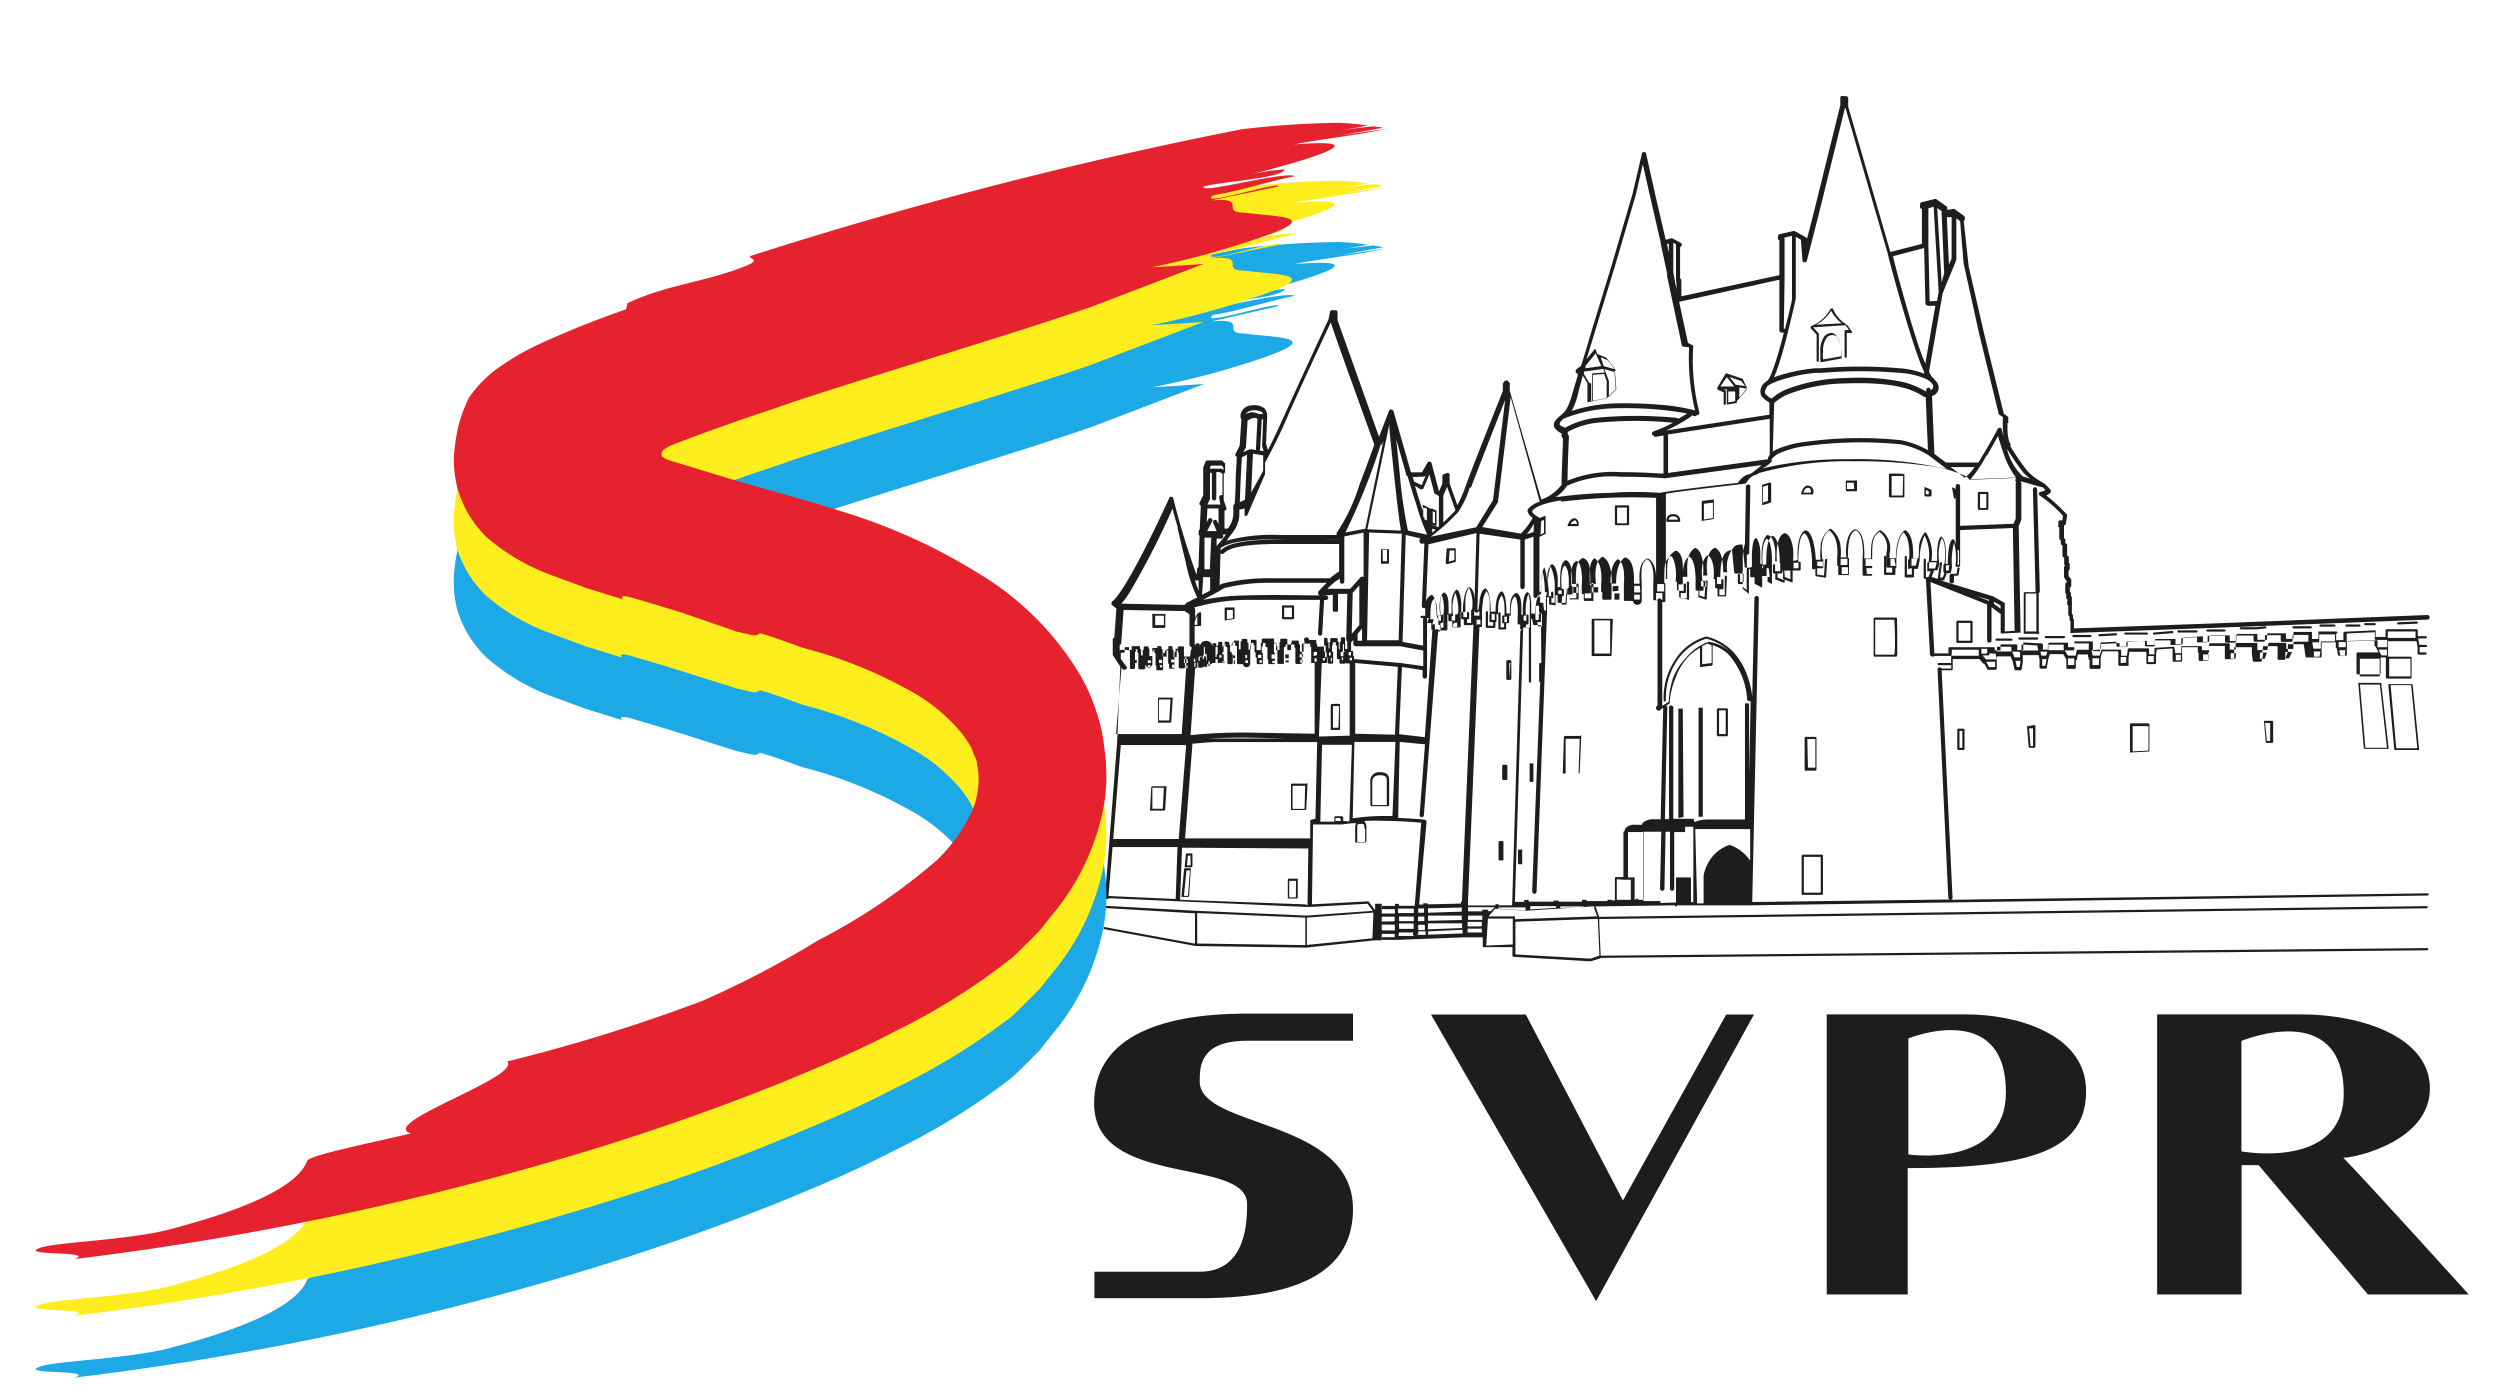 <svg id="Calque_1" data-name="Calque 1" xmlns="http://www.w3.org/2000/svg" viewBox="0 0 158.37 88.5"><defs><style>.cls-1{fill:#1d1d1b;}.cls-2{fill:#1da9e5;}.cls-3{fill:#ffee1d;}.cls-4{fill:#e5222e;}</style></defs><path class="cls-1" d="M153.91,39.09a.14.14,0,0,0-.15-.13l-13.18.52-9.2.33v-.52a.17.17,0,0,0-.06-.12V39a.15.15,0,0,0-.07-.12l0-.26,0-.28a.11.11,0,0,0,0-.08.11.11,0,0,0,0-.08v-.3a.14.14,0,0,0-.06-.12V37.6a.12.12,0,0,0-.07-.11l0,0,0-.12v-.15a.13.13,0,0,0,.09-.12l0-.35a.13.13,0,0,0-.1-.14h0v0a.12.12,0,0,0-.07-.11v-.34a.15.15,0,0,0,.07-.12v-.24a.14.14,0,0,0,0-.11l-.05,0v-.36a.15.15,0,0,0-.11-.13h0v-.65a.14.14,0,0,0-.11-.14h0v-.18a.12.12,0,0,0-.09-.13l0-.75a.14.14,0,0,0,0-.07h0a.13.13,0,0,0,.12-.11l.07-.46a.11.11,0,0,0,0-.11,11.15,11.15,0,0,0-1.31-1.21,2.32,2.32,0,0,0,.23-.15.11.11,0,0,0,.05-.09.09.09,0,0,0,0-.1,2.65,2.65,0,0,0-.4-.41l-.21-.13a3.73,3.73,0,0,1-.86-.66,17.67,17.67,0,0,1-1.09-1.58.1.1,0,0,0,0,0,.14.14,0,0,0,0-.16s-.13-.17-.18-.78c0-.21,0-.41,0-.54a.05.05,0,0,0,.05,0,.12.12,0,0,0,0-.1v-.21a.11.11,0,0,0-.06-.11l-.22-.15-1.23-5-1-4.35L124.4,14a.16.16,0,0,0,.07-.13v-.08a.14.14,0,0,0-.06-.12l-.6-.43a.1.1,0,0,0-.1,0l-.35.06v-.11a.12.12,0,0,0-.06-.12l-.65-.46a.15.15,0,0,0-.11,0l-.81.2a.15.15,0,0,0-.1.14v.16a.13.13,0,0,0,.12.13h0l0,2.21-2,.51-2.67-9.2V6.23a.14.14,0,0,0-.13-.14h-.22a.12.12,0,0,0-.1,0,.14.14,0,0,0-.05.1l0,.47-1.69,6.84-.42,1.63a.15.15,0,0,0-.06-.09l-.72-.4a.12.12,0,0,0-.1,0l-.85.19a.15.15,0,0,0-.11.14v.13a.14.14,0,0,0,.09.12l0,2.21-6.21,1.34v-1a.14.14,0,0,0-.08-.13v-2h0a.14.14,0,0,0,.11-.12.14.14,0,0,0-.07-.14l-.53-.28a.14.14,0,0,0-.09,0l-.33.09-.66-2.84-.58-2.61a.14.14,0,0,0-.13-.11h0a.14.14,0,0,0-.14.11l-.58,2.5-1.37,4.69c-.06.19-1.35,4.39-1.45,4.76s-.39,1.27-.45,1.48l-.28.21a.17.17,0,0,0-.06.1.14.14,0,0,0,0,.11l.13.11c0,.13-.11.43-.3,1.08-.31,1.14-.51,1.31-.79,1.54s-.52.45-.39.76a1,1,0,0,0,.45.37.15.15,0,0,0,0,.07.33.33,0,0,0,.09.26c0,.42-.09,2.22-.09,2.93h0v0a2.82,2.82,0,0,1-1.28.94l-2-6.9v-.39a.12.12,0,0,0,0-.09l-.13-.16a.13.13,0,0,0-.11,0,.14.14,0,0,0-.11.06l-.09.13s0,0,0,.07l0,.4c-.13.33-2,5-2.38,6.1A9.24,9.24,0,0,1,92.32,32l-.49-1.38v-.53a.13.13,0,0,0-.06-.12.14.14,0,0,0-.13,0l-.19.08a.13.13,0,0,0-.08.13v.45l-.21.5,0,0-.47-1.78a.14.14,0,0,0-.12-.11.16.16,0,0,0-.14.07l-.35.61-.7,0-1.1-3.86a.14.14,0,0,0-.12-.11A.16.16,0,0,0,88,26l-.64,1.67-2.63-7.39,0-.5a.13.13,0,0,0-.14-.13h-.2a.14.14,0,0,0-.14.11l-.09.47c-.12.26-1.68,3.61-2.67,5.8-.54,1.21-.92,2-1.17,2.48l-.12-.4.07-1.63s0,0,0,0a.13.13,0,0,0,0-.1.7.7,0,0,0-.18-.52,1.06,1.06,0,0,0-.79-.18.72.72,0,0,0-.72.65.39.39,0,0,0,.06.23l-.11,1.67-.26.52a.13.13,0,0,0,0,.12.13.13,0,0,0,.08.07l-.07,1.28c0,.05,0,1-.07,1.71h0a.13.13,0,0,0-.08.13v.08a.13.13,0,0,0,0,.11l0,0c0,.13,0,.24,0,.33a1.59,1.59,0,0,1-.35.9h-.21l0-1.13a.24.24,0,0,0,.11-.06.15.15,0,0,0,0-.13l-.16-.48,0-1.68a.14.14,0,0,0,.09-.14l0-.41a.18.18,0,0,0,0-.09l-.2-.19a.11.11,0,0,0-.09,0l-.83,0a.14.14,0,0,0-.13.09l-.14.36s0,0,0,0v.11h0v0h0v1.63l-.23.49a.12.12,0,0,0,0,.1.11.11,0,0,0,.08.08h0l-.07,1.51a.16.16,0,0,0-.07.11l0,.15a.14.14,0,0,0,.06.14l-.07,2a.14.14,0,0,0-.09.12v.18a.15.15,0,0,0,0,.09h-.06a48.34,48.34,0,0,1-1.44-4.74.14.14,0,0,0-.11-.12.13.13,0,0,0-.15.08c-2.73,5.93-3.52,6.48-3.57,6.52a.12.12,0,0,0-.08.1.13.13,0,0,0,0,.13l.3.25-.13,1.84a.13.13,0,0,0-.1.13l0,.89a.19.19,0,0,0,0,.08l.48.74L70.77,47h0L70,56.81a.14.14,0,0,0,.13.15h0a.11.11,0,0,0,.11-.06l12.46.55h0l.22,0a.13.13,0,0,0,.08,0h0l.09,0,3.54-.2.34.45L82.77,58l-6.93-.3L70,57.38a.08.08,0,0,0-.07.07.07.07,0,0,0,.07.07l5.7.34,0,1.92-5.72-1.05a.07.07,0,0,0-.08.05s0,.08.06.08l5.79,1.07h0l7,.1h0l4.3-.46a.07.07,0,0,0,.06,0h.42l0-1,.83,0v.37l-.83,0v.22l.82,0v.21l-.81,0,0,.17.84,0v0l.15,0,4.18-.16v0l.12,0,1.1,0V60L94,60a.08.08,0,0,0,0,0l0,0L95.81,60v.54a.07.07,0,0,0,.06.07l4.88.29h0l.72-.22,52.29-.48a.08.08,0,0,0,.07-.07.07.07,0,0,0-.07-.07h0l-52.3.48h-.06v0l-.1-2.32h0l52.42-.68a.07.07,0,1,0,0-.14h0l-52.42.68s0,0,0,0l-.22-.66v0h.13l4.9-.07h0a.07.07,0,0,0,.14,0h1.51a.06.06,0,0,0,.06,0h0a.07.07,0,0,0,.07,0l2.91,0,.07,0h0l.07,0,42.84-.62a.07.07,0,1,0,0-.14h0L123.6,57a.12.12,0,0,0,.09-.13L123,42.46h.63a.07.07,0,0,0,.07-.07v-.27s0,0,0,0a.08.08,0,0,0,0,0v-.37l1.69,0,.25.29.06,0h0s0,0,0,0l.21.39a.07.07,0,0,0,.06,0h.45a.07.07,0,0,0,.07-.07l0-.42s0,0,0-.05a0,0,0,0,0,0,0l0-.31.88,0,.14.35h0a.08.08,0,0,0,0,0l.1.47a.07.07,0,0,0,.07.06H128a.07.07,0,0,0,.07-.06l.07-.47a.08.08,0,0,0,0-.05v-.38h1l.06.27h0v.52a.08.08,0,0,0,.07.07h.32a.07.07,0,0,0,.07-.06l.09-.52a0,0,0,0,0,0,0h0l.1-.34h.85l.2.33a.06.06,0,0,0,0,.06v.47a.07.07,0,0,0,.07.07h.46a.09.09,0,0,0,.07-.06l0-.48s0,0,0,0h0a.07.07,0,0,0,.07-.06l.06-.31.63,0,.06.33a.06.06,0,0,0,.05,0h0v.51a.07.07,0,0,0,.07.07H133a.07.07,0,0,0,.07-.07V41.7a.08.08,0,0,0,0-.07v0l.12-.37h1v.32a.06.06,0,0,0,0,.06h0v.47a.07.07,0,0,0,.07.07h.53a.05.05,0,0,0,.05,0s0,0,0-.05l0-.43a.09.09,0,0,0,0,0,0,0,0,0,1,0,0l.05-.41,1.08,0v.34s0,0,0,0V42a.07.07,0,0,0,.07.07h.47a.07.07,0,0,0,.07-.06l0-.45a.09.09,0,0,0,0-.07h0l.05-.35,1-.06,0,.34,0,0v.43a.07.07,0,0,0,.07.07h.46a.07.07,0,0,0,.07-.07V41.5a0,0,0,0,0,0,0,.05.05,0,0,0,0,0V41h1v.34s0,0,0,0l.05,0h0v.46a.07.07,0,0,0,.07.07h.46a.07.07,0,0,0,.07-.07v-.44s0,0,0,0a.09.09,0,0,0,.06-.06l0-.38h1v.33a.08.08,0,0,0,0,0h0v.44a.08.08,0,0,0,.07.07h.45s.07,0,.07-.06l0-.43a0,0,0,0,0,0,0,.08.08,0,0,0,0,0V41l1.12,0v.41a.09.09,0,0,0,0,0h0v0l.06.45a.09.09,0,0,0,.07.06h.43a.07.07,0,0,0,.07-.06l.09-.45s0-.07-.06-.08h0l.06-.4h.91v.32a.08.08,0,0,0,0,0v0l0,.49a.07.07,0,0,0,.07.06h.34a.08.08,0,0,0,.07-.05l.17-.45a.08.08,0,0,0,0-.08s0,0,0,0l0-.41h1l.07.4a.07.07,0,0,0,0,.05v0l.06.39s0,0,.07,0H147a.07.07,0,0,0,.07-.06v-.43a.09.09,0,0,1,0-.08v-.39h.9v.36s0,0,0,0l.05,0h0l.09.43s0,.06.07.06h.42a.07.07,0,0,0,.07-.07v-.4a.07.07,0,0,0,0-.06.08.08,0,0,0,0-.07v-.33l1.75-.07v.39a.05.05,0,0,0,0,0l.05,0h0s0,0,0,0l.2.4h-1.32a.07.07,0,0,0-.07.07v1.25a.07.07,0,0,0,.07.07h1.4a.07.07,0,0,0,.06-.07V41.65h.33v1.27a.07.07,0,0,0,.07.07h1.49a.07.07,0,0,0,.07-.07V41.67a.07.07,0,0,0-.07-.07h-1.42v-.46a.09.09,0,0,1,0-.08v-.44h1.8l.07.38a.05.05,0,0,0,0,0l0,0,0,.41a.07.07,0,0,0,.07.06h.43a.07.07,0,1,0,0-.14h-.37l0-.34h.4a.07.07,0,1,0,0-.14h-.42l-.07-.39a.06.06,0,0,0-.06-.05h-1.87a.06.06,0,0,0,0,0V40h1.76v.37a.08.08,0,0,0,.07.07h.58a.08.08,0,0,0,.07-.07.07.07,0,0,0-.07-.07h-.51v-.37a.08.08,0,0,0-.07-.07h-1.9a.07.07,0,0,0-.07.07v.42h-.63v-.42a.08.08,0,0,0,0,0l-.05,0-1.92.09a.07.07,0,0,0-.07.07v.46h-.46v-.41A.07.07,0,0,0,148,40l-1.13,0h0l0,0s0,0,0,.05v.43h-.41v-.4s0,0,0-.05l0,0-1.11,0a.07.07,0,0,0-.07.07v.37h-.47v-.35a.05.05,0,0,0,0,0,0,0,0,0,0,0,0h-1.13a.07.07,0,0,0-.07.07v.34H143v-.32s0,0,0-.05l0,0-1.26,0a.07.07,0,0,0-.07.07v.38h-.42v-.36a.06.06,0,0,0,0,0l0,0-1.24,0a.07.07,0,0,0-.06.07v.34h-.4l0-.29a.14.14,0,0,0,0-.06l-.06,0-1.16.08a.09.09,0,0,0-.06.07v.36h-.46c0-.3,0-.32,0-.34l-.05,0h-1.18a.08.08,0,0,0-.07.07v.31H136v-.26s0,0,0,0,0,0,0,0l-1.23.05a.07.07,0,0,0-.07.07v.27h-.43v-.25a.08.08,0,0,0,0,0l-.06,0-1.11.06a.07.07,0,0,0-.07.06l0,.39-.45,0V40.7a.08.08,0,0,0-.07-.07l-1.05,0-.05,0a.06.06,0,0,0,0,0v.37h-.4v-.29s0,0,0,0l0,0h-1.18a.08.08,0,0,0-.07.07v.37h-.35l0-.33a.09.09,0,0,0-.07-.06l-1.12-.06a0,0,0,0,0-.05,0,.06.06,0,0,0,0,0v.48h-.38v-.29s0-.07-.06-.07l-1,0,0,0s0,0,0,0v.38h-.37V41a.05.05,0,0,0,0,0l-.05,0L123.5,41a.07.07,0,0,0-.07.07v.32l-.89,0-.25-4.52,3.59,1.42v2.28a.14.14,0,0,0,.28,0v-2.1l.58.43v1.23h.14l1-.05H128l-.12-6.75.17-.4h0l0-2.3a.15.15,0,0,0-.08-.12h.14l1.21.35h.07l.18.18a.66.66,0,0,1-.26.11.13.13,0,0,0-.15.1.15.15,0,0,0,.08.16,8.08,8.08,0,0,1,1.45,1.27l-.05.28h-.12a.13.13,0,0,0-.13.14v.18a.18.18,0,0,0,0,.1l.06,0,0,.71a.14.14,0,0,0,.1.14v.19a.13.13,0,0,0,.1.13h0v.65a.15.15,0,0,0,.11.13h0l0,.39a.12.12,0,0,0,.07.11h0a.13.13,0,0,0-.08.13v.57a.14.14,0,0,0,.07.12v0a.14.14,0,0,0,.1.13v.11a.14.14,0,0,0-.09.13v.31l0,.2a.15.15,0,0,0,.06.1h0v.19A.17.17,0,0,0,131,38V38l0,0a.31.31,0,0,0-.05.1v.14a.14.14,0,0,0,.07.13l0,.16h0l0,.38a.16.16,0,0,0,.08.14v.18a.14.14,0,0,0,.06.11V40a.21.21,0,0,0,0,.1.13.13,0,0,0,.1,0l9.35-.34,13.19-.51A.14.14,0,0,0,153.91,39.09Zm-25.75-9.17a3.23,3.23,0,0,0,.45.4l-.47-.14a3.54,3.54,0,0,1-1-1.75A15.45,15.45,0,0,0,128.16,29.92ZM99.32,27.53l0,0v-.05a.38.38,0,0,1,0-.12h0a4.92,4.92,0,0,1,1.85-.58,24.74,24.74,0,0,1,4.81,0,7.81,7.81,0,0,1-1.24.55.15.15,0,0,0-.09.18.18.18,0,0,0,.1.09.14.14,0,0,0,.12.07h0l.51-.08s0,0,0,.05V30c-.34,0-1.26-.09-2.71-.09a7.6,7.6,0,0,0-3.37.54c0-.91.09-2.76.09-2.79A.16.16,0,0,0,99.32,27.53Zm6.3,0,6.49-1V28.8A1.2,1.2,0,0,0,112,29a.28.28,0,0,0,0,.09l-6.33.87V27.59A.19.19,0,0,0,105.62,27.51Zm6.29-3c.07-.13.46-.35,1.35-.59a9.45,9.45,0,0,1,1.77-.32l.37,0a29.8,29.8,0,0,1,4.93,0A5,5,0,0,1,122,24c.28.15.45.32.47.47a.3.3,0,0,1-.17.25V24.7a.14.14,0,0,0-.14-.14.15.15,0,0,0-.14.15v.1a5.07,5.07,0,0,0-1.56-.63,14.07,14.07,0,0,0-3.56-.23,10.82,10.82,0,0,0-3.54.64,3.32,3.32,0,0,0-1.13.66,1.18,1.18,0,0,1-.41-.32C111.8,24.88,111.78,24.8,111.91,24.54Zm.48,1,0,0a3.09,3.09,0,0,1,1.06-.62,10.54,10.54,0,0,1,3.45-.62c3.42-.12,4.43.49,5,.86l.09,0,.14,3.36a5.85,5.85,0,0,0-1.68-.62,25.19,25.19,0,0,0-6,.09,6.41,6.41,0,0,0-1.86.47,2,2,0,0,0-.29.16Zm-.18,3.76a.14.14,0,0,0,0-.15,1.1,1.1,0,0,1,.56-.45,6.09,6.09,0,0,1,1.77-.45,25.61,25.61,0,0,1,5.89-.09,5.25,5.25,0,0,1,1.74.69s0,0,0,0h0l1.15.87a25.74,25.74,0,0,0-6.28-.62,23.14,23.14,0,0,0-5.4.58C112,29.5,112.17,29.3,112.21,29.26Zm12.28,1-.92-.7h1.51A2.55,2.55,0,0,1,124.49,30.23Zm1.36-1.4c.29-.48.56-1,.72-1.26.08.27.2.67.35,1.09a5,5,0,0,0,.79,1.53l-2.88.11A8.4,8.4,0,0,0,125.85,28.83Zm-.48-7.77,1.24,5.08a.1.1,0,0,0,.06.08l.21.14,0,0a.14.14,0,0,0,0,.1,7,7,0,0,0,0,.7,4.16,4.16,0,0,0,.06.46c-.06-.19-.1-.35-.13-.48a.13.13,0,0,0-.12-.1.13.13,0,0,0-.14.07s-.41.79-.88,1.56l-.34.57h-2.06l-.73-.55-.15-3.66a.57.57,0,0,0,.42-.57.72.72,0,0,0-.27-.47.13.13,0,0,0-.1-.12,1.1,1.1,0,0,1-.24-.39l.86-4.95.87-2.13h0V13.84l.24.17.22,2.67v0ZM123,17.89l-.28-4.71.28.2v.1a.16.16,0,0,0,0,.11h0l.16,3.71h0Zm.46-1.13-.13-3,.3,0v2.61Zm-1.22,2.33-.08-3.56h0l0-2.33.33-.11.32,5.41-.1.56Zm-.35-3.38.08,3.49a.11.11,0,0,0,.06.11.14.14,0,0,0,.12.06h0l.45,0-.64,3.7c0-.13-.11-.28-.17-.45q-.37-1-.87-2.7c-.47-1.61-.9-3.22-1-3.69Zm-7.44-.29,0,.1v-.09Zm-.27,1.07a.15.15,0,0,0,.13.13.14.14,0,0,0,.15-.1l.75-2.93,1.68-6.81v0l2.71,9.34c0,.08.51,2,1.07,3.88.34,1.14.63,2.05.88,2.72a7.47,7.47,0,0,0,.34.84h0l0,.11a5.34,5.34,0,0,0-1.56-.34,29,29,0,0,0-5,0l-.36,0a11.07,11.07,0,0,0-1.83.33c-.3.08-.55.16-.77.24a4,4,0,0,0,.21-.51c.16-.45.35-1.07.55-1.84.34-1.31.63-2.62.63-2.63h0V15l.33.19a.14.14,0,0,0,0,.09ZM113,15.06l.52-.12v4c0,.11-.2.93-.44,1.89H113l.05-3.24h0V15.11A.09.09,0,0,0,113,15.06Zm-.28,2.66,0,3.21a.14.14,0,0,0,.14.14h0s0,0,0,0H113l-.09.37c-.2.75-.38,1.36-.54,1.81-.26.75-.39.85-.41.87a.11.11,0,0,0-.09.07.7.7,0,0,0-.23.22.68.68,0,0,0-.06.67,1.55,1.55,0,0,0,.51.42v.77l-6.54,1a10.69,10.69,0,0,0,1.57-.88.16.16,0,0,0,.06-.08l.15.05a.14.14,0,0,0,.17-.07h.06a.14.14,0,0,0,.09-.17,13.5,13.5,0,0,1-.39-4.13.12.12,0,0,0-.08-.14l-.25-.13-.56-2.6h0Zm-6.52.14,0,0v.48L106,17.25V15.38l.17.09h0v2.28A.12.12,0,0,0,106.21,17.86ZM105.72,16l-.12-.55.12,0Zm-3.33,8.67-.47.47v-1l-.28-.76.67.2h0Zm-1.69-.37-.37-.62h0a.15.15,0,0,0,0-.14l0,0,1.24-.17.09.23-.74.05a.08.08,0,0,0-.07.07v1.74l-.05,0V24.29S100.7,24.26,100.7,24.25Zm.2-.56.72-.05.16.45v1.08l-.88.17Zm.69-.55-.19-.56.45.19.43.57Zm-.15,0-1,.14s0,0,0,0l0-.16.65-.79.07.19h0ZM100,24.79l.27-1,.29.49v1.15a.08.08,0,0,0,0,.05l0,0h0l1.22-.24h0l0,0,.57-.58a.08.08,0,0,0,0-.05l-.08-1.11h0a.09.09,0,0,0,.06,0,.08.08,0,0,0,0-.08l-.57-.76s0,0,0,0l-.58-.24-.1-.29a0,0,0,0,0,0,0,.07.07,0,0,0-.07,0l-.51.63c.11-.36.25-.82.31-1,.1-.37,1.43-4.7,1.45-4.75h0l1.37-4.69h0l.44-1.91.45,2,.68,2.94s0,0,0,.06l.41,1.93v.08a.15.15,0,0,0,0,.09l.93,4.36a.12.12,0,0,0,.08.09L107,22a14.22,14.22,0,0,0,.38,4,12.28,12.28,0,0,0-2.1-.35c-.87-.08-1.84-.11-2.72-.1a10,10,0,0,0-3,.48A4.34,4.34,0,0,0,100,24.79Zm-1.2,2.12c0-.08,0-.18.26-.39a9.26,9.26,0,0,1,3.48-.66,22.29,22.29,0,0,1,4.33.33c-.19.13-.38.24-.56.34a.17.17,0,0,0-.1-.06,26.62,26.62,0,0,0-5.12,0,5.23,5.23,0,0,0-1.93.62.1.1,0,0,0,0,0A.73.73,0,0,1,98.81,26.91Zm.45,3.87s0,0,0,0a6.89,6.89,0,0,1,3.38-.58c1.85,0,2.83.1,2.84.1h0l6.12-.84a5.9,5.9,0,0,1-.6.49h0a.74.74,0,0,1-.27.12h-.05a1.38,1.38,0,0,0-.58.52c-.59.06-4,.45-4.95.63a22,22,0,0,0-3.1,0,28.8,28.8,0,0,0-3.27.25l-.21,0A2,2,0,0,0,99.26,30.78Zm6,7.22a.13.13,0,0,0-.13-.1A.14.14,0,0,0,105,38h-.09l0-.43h.4V38Zm-.13,7a.14.14,0,0,0,.13-.1l.11-.06v0l-.16,7.06h-.4a1,1,0,0,0-.71.2.6.6,0,0,0-.09.15h-.37a.78.78,0,0,0-.64.2.33.33,0,0,0-.08.21.07.07,0,0,0-.07.07v2.83l-.47,0a.07.07,0,0,0-.07.07v1.41h-.18V57h-.29v.08l-1.33,0V57h-.28v.12l-1.48,0v-.07h-.32l0,.07-1.58,0v-.11h-.29v.12l-.58,0s0,0,0-.05l.52-17.28a.07.07,0,0,0,0-.05h.36l0,3.43a.07.07,0,0,0,.07.07h0a.07.07,0,0,0,.07-.07l0-3.44v-.94h0v.35a.08.08,0,0,0,.07.07h0a0,0,0,0,0,0,0l.06.32a.07.07,0,0,0,.07.06h.37a.06.06,0,0,0,.06,0L97.64,42h-.07a.07.07,0,0,0-.07.07v1.07a.07.07,0,0,0,.07.07h0l-.51,13.26a.15.15,0,0,0,.14.15h0a.14.14,0,0,0,.14-.14L98,38.81a.19.19,0,0,0,0-.08v-.9h.13v.4s0,.07.06.07l.35.05h0a.09.09,0,0,0,0-.06v-.59h.13v.42s0,.06.07.07l.43,0h0l0,0a.08.08,0,0,0,0,0l.07-1.05h0l0,.45a.07.07,0,0,0,.07.07h.12l0,.31s0,0,0,0,0,0,0,0l.57,0h0a.06.06,0,0,0,0,0,.08.08,0,0,0,0,0l0-.94a.08.08,0,0,0-.07-.07.07.07,0,0,0-.07.07l0,.87-.42,0,0-.24v0l.18,0,0,0a.07.07,0,0,0,0-.06l0-.42s0-.06-.08-.06h0c0-1.09,0-1.42.33-1.58.18.06.29.34.33.8a4.4,4.4,0,0,1,0,.78.17.17,0,0,0,0,.05l0,0v.4a.07.07,0,0,0,.07.07h.06V38a.07.07,0,0,0,.07.07l.54,0h0a.06.06,0,0,0,0,0,.08.08,0,0,0,0,0V37a.07.07,0,0,0-.14,0v.9l-.41,0v-.31h.32a.07.07,0,0,0,.07-.07v-.4a.07.07,0,0,0-.07-.07h0v-.17c0-.57-.07-1.22.29-1.52.57.33.44,1.61.43,1.62s0,0,0,.05v.42a.14.14,0,0,0,0,.06h.07v.41a.07.07,0,0,0,.07.07h.46a.07.07,0,0,0,.06-.07v-.48a.06.06,0,0,0,0-.06V37a.07.07,0,0,0-.07-.07h0c0-.26,0-1.18.46-1.51.26.11.36.51.39.83a4.47,4.47,0,0,1,0,.74.07.07,0,0,0,0,.06h0l0,.51a0,0,0,0,1,0,.06V38a.07.07,0,0,0,.07.07h.5A.07.07,0,0,0,104,38v-.39a.06.06,0,0,0,0-.06V37a.07.07,0,0,0,0-.05v0c-.06-.93,0-1.34.35-1.52.51.27.38,1.51.38,1.52a.08.08,0,0,0,0,0h0v.5a.07.07,0,0,0,0,.06l0,.51a.08.08,0,0,0,0,0s0,0,0,0H105v6.67A.14.14,0,0,0,105.15,45Zm1-2a4,4,0,0,1,.7-1.25,3.12,3.12,0,0,1,.87-.71v1.16a.09.09,0,0,0,0,.06h0l.74-.09a.09.09,0,0,0,.06-.07V40.87a2.6,2.6,0,0,1,1,.58,4.73,4.73,0,0,1,1.19,2.88s0,0,0,0a.19.19,0,0,0,.22.08h0l-.1,4.72,0-4.57h-.26v7.35h-2.37a2.64,2.64,0,0,0-.63.09l-.19.08-.07-.21H106V44.83a.14.14,0,0,0-.14-.14.13.13,0,0,0-.13.14v7.06h-.26l.15-7.06a.12.12,0,0,0-.08-.13l.23-.14a.06.06,0,0,0,0-.06A4.93,4.93,0,0,1,106.12,43Zm2.31-2.11V42l-.6.08V40.92l.35-.15Zm1.92,1.5.15.32a5.78,5.78,0,0,1,.36,1.43A6,6,0,0,0,110.35,42.34Zm-7.46,13.34a.05.05,0,0,0,0,0,.07.07,0,0,0,.06,0l.36,0V57h0v0l-.89,0V55.7Zm8-3.75h-.12l.12,0Zm-7.45,5.28v0h-1.25v0Zm.11-.26V55.58a.08.08,0,0,0,0,0l0,0-.42,0V52.71a0,0,0,0,0,0,0h1V57h-.36v-.09Zm3.84-4.48h3.48v0l0,2a2.64,2.64,0,0,0-1.3-1h0a2.4,2.4,0,0,0-1.37,1.16,2.57,2.57,0,0,0-.28.78h0l0,1.77h-.41Zm-8.55,5v-.1l1.47,0v.05Zm-9,1.72V59l.47,0v.22l-.54,0A.14.14,0,0,0,89.76,59.15Zm0-.32,0-.34h.42v.34Zm.52-6.75a.12.12,0,0,0,0-.1.14.14,0,0,0-.13-.15s-.76-.07-1.66-.11L88.67,47l1.6.15-.34,4.47a.14.14,0,0,0,.13.15h0a.13.13,0,0,0,.14-.13L91.1,40h.08a.07.07,0,0,0,.07-.06h.37a.07.07,0,0,0,.07-.07v-.94h.06s0,0,0,0l0,.35a.07.07,0,0,0,.07.07H92a.08.08,0,0,0,0,0v.33a.07.07,0,0,0,.07.07h.39a.07.07,0,0,0,.07-.07v-.91a.06.06,0,0,0,0,0h.23a.07.07,0,0,0,.07-.07s0-.33,0-.69a1.53,1.53,0,0,1,.23-.79,2.5,2.5,0,0,1,.2,1.34,0,0,0,0,0,0,0,.07.07,0,0,0,0,.06v0h0a.07.07,0,0,0-.07.07v.77h-.26v-.23H93a.07.07,0,0,0,.07-.07v-.33a.07.07,0,0,0-.14,0v.26H92.7v-.26a.07.07,0,1,0-.14,0v.33a.07.07,0,0,0,.07.07h.1v.3a.07.07,0,0,0,.07.07h.4a.07.07,0,0,0,.07-.07v-.42h0v.42a.07.07,0,0,0,.07.07h0l-.73,17.51h-.06v.13l-2.12.05v-.07h-.27v.08H89.9Zm-3.88.36v.81h-.5c0-.18,0-.65,0-.88s0-.27.22-.27S86.43,52.21,86.43,52.44Zm-.79-.59L85.8,47h2.6l-.19,4.69h-.55A13.49,13.49,0,0,0,85.64,51.85Zm-.6.07,0-.24a.09.09,0,0,0-.07-.06h-.42a.07.07,0,0,0-.07.07l0,.27h-.89l.11-4.87,1.89,0-.16,4.85Zm-.14,0h-.35l0-.19h.3ZM75.25,42,75,42v-.24h.23Zm-.16.15h.14l0,.18h-.12Zm.3-.56-.07,0H75v-.37A.07.07,0,0,0,75,41.2h0V41s0,0,0-.05l-.05,0h-.27a.07.07,0,0,0-.07.07v.16h0a.07.07,0,0,0-.07.06v.38h-.2v-.4a.08.08,0,0,0,0-.05l-.06,0h0V41a.08.08,0,0,0-.07-.07h-.2s0,0,0,0,0,0,0,.05v.15h-.06a0,0,0,0,0-.05,0,.07.07,0,0,0,0,.06v.41h-.25v-.43a.07.07,0,0,0-.07-.07h0V41a.08.08,0,0,0-.07-.07h-.2s0,0,0,0,0,0,0,0v.12H73s0,0,0,0a.05.05,0,0,0,0,.05v.46h-.19v-.42a.07.07,0,0,0-.06-.07h0V41s0,0,0-.05,0,0,0,0h-.24a.07.07,0,0,0-.06.07v.16h0a.07.07,0,0,0-.06,0,.08.08,0,0,0,0,0v.26h0l0,0a.05.05,0,0,0,0,0v.08h-.11v-.4s0,0,0,0l0,0h-.06V41a.07.07,0,0,0-.07-.07h-.41a0,0,0,0,0-.05,0,.08.08,0,0,0,0,.05v.19H71a.07.07,0,0,0-.07.06v.37l0,0,0-.74a.14.14,0,0,0,.1-.13l.14-2a.14.14,0,0,0,0-.09l3.89.07a1,1,0,0,0,.29.19l0,1.94a.15.15,0,0,0,.14.15h0v.16h0s0,0-.05,0a.08.08,0,0,0,0,0Zm-1,.37h-.2v-.18h.2Zm-.14.14h.14v.2h-.14Zm-.63-.1h-.2v-.2h.2Zm-.16.14h.16v.14H73.5ZM72.9,42h-.19v-.17h.2Zm-.19.14h.16v.17h-.16Zm-.7-.34,0,.2h-.11v-.19Zm0,.34h0v.17h0Zm4.64-10.53a.14.14,0,0,0,0-.06v-1.6h.12v1.61a.14.14,0,1,0,.28,0V29.91h.23l.16.1,0,1.36a.12.12,0,0,0-.1,0,.14.14,0,0,0-.11.16l.08.43h-.82Zm.89.57,0,0v0l0,0Zm10-4,.1-.27-1.15,5.58-1.26.24A40.93,40.93,0,0,0,87.47,28.15Zm1.63,2h0s.06.21.16.53h0c.1.34.25.81.4,1.28a14.43,14.43,0,0,0,.68,1.88l-1.22-.26A29.77,29.77,0,0,1,88.67,30c-.08-.78-.16-1.55-.22-2.16l.65,2.28Zm1.74,3.42-.18.14v-.25l.18.05Zm8-1.82a36.46,36.46,0,0,1,6-.24.13.13,0,0,0,0,.06v5c0-.44-.11-1-.51-1.22h-.06c-.45.23-.52.76-.47,1.6h-.36c0-.31.06-1.47-.53-1.66a.06.06,0,0,0-.06,0c-.53.36-.55,1.38-.54,1.65l-.28,0c0-.31,0-1.4-.55-1.69a.06.06,0,0,0-.07,0c-.46.33-.43,1-.39,1.67V37h-.36a4.45,4.45,0,0,0,0-.72c0-.56-.2-.87-.46-.93h0c-.4.18-.46.6-.44,1.64h-.25a3.88,3.88,0,0,0,0-.6c0-.48-.15-.79-.35-.9h-.06q-.31.14-.33,1a6.47,6.47,0,0,0,0,.7h-.16c0-.12,0-.36,0-.62-.07-.49-.18-.76-.34-.82a.06.06,0,0,0-.07,0,1.28,1.28,0,0,0-.24.94c0,.26,0,.49,0,.6h0a4.32,4.32,0,0,0-.19-1.35.05.05,0,0,0,0,0s0,0,0,0-.17.15-.21.88c0,.27,0,.53,0,.63l-.11.07,0-3.71v-.09h0l0-.84a.15.15,0,0,0-.07-.13,1,1,0,0,1-.39-.31C97.05,32.27,97.44,31.93,98.86,31.7Zm5,5.75h-.39l0-.42h.36Zm-.39.14h.36v.31h-.36Zm-1-.56h0v.31l-.36.05v-.33Zm-.25.48.32,0v.4h-.32Zm-1.41-.06v-.33h.38v.33Zm-.9-.32,0,.35-.3,0,0-.38h.3Zm-1,.56H99s.07,0,.07-.06l0-.34a.07.07,0,0,0-.06-.07s-.07,0-.08.06l0,.27h-.22v-.23a.05.05,0,0,0,0,0h.18a.05.05,0,0,0,.05,0s0,0,0,0c-.06-.53-.07-1.4.18-1.58.29.22.28,1.1.25,1.42h0a.09.09,0,0,0-.08.06l-.06,1-.31,0Zm-.63.14h0a.07.07,0,0,0,.07-.07v-.29a.07.07,0,0,0-.14,0v.22h-.15V37.4h0l0,0a.07.07,0,0,0,0-.06,2.77,2.77,0,0,1,.12-1.46,3,3,0,0,1,.26,1.36l0,0a.07.07,0,0,0,0,.06v.88l-.21,0v-.34Zm-.51,1,0,.58v-.65a.07.07,0,0,0-.07-.07.08.08,0,0,0-.07.07v.84h-.24l-.06-.27h.17a.07.07,0,0,0,.07-.07v-.42a.07.07,0,0,0-.07-.07.08.08,0,0,0-.07.07v.35h-.21v-.28h0l0,0a.06.06,0,0,0,0,0,4.78,4.78,0,0,1,0-.5c0-.11,0-.19,0-.26v.08a.14.14,0,0,0,0,.06h.06l.16,0,0,.4a.05.05,0,0,0,0,0l.14.11A.11.11,0,0,0,97.77,38.8Zm-.67-5.21-.43.14a4.58,4.58,0,0,0,.45-.66Zm-.84.48v3a.14.14,0,0,0,.14.14.14.14,0,0,0,.14-.14v-3l.55-.18,0,3.74a.13.13,0,0,0,.13.14h0a.13.13,0,0,0,.13-.13l.23-.13s0,0,0-.06a4.67,4.67,0,0,1,.1-1.35,6.19,6.19,0,0,1,.13,1.23.07.07,0,0,0,.06.07h.06v.19a.08.08,0,0,0-.05.07v.94l-.12-.08-.05-.45s0,0,0,0h-.05l-.15,0v-.33a.06.06,0,0,0,0-.06h-.06c-.08,0-.18.14-.21.64,0,.18,0,.35,0,.44H97c0-.11,0-.32,0-.54,0-.45-.07-.71-.2-.8a.08.08,0,0,0-.09,0c-.26.21-.25,1.11-.24,1.4h-.1a3.66,3.66,0,0,0,0-.56c0-.46-.12-.72-.28-.8h-.06c-.38.18-.39.78-.38,1.29h-.22c0-.28,0-1.15-.26-1.38a.08.08,0,0,0-.09,0c-.33.25-.34,1-.34,1.27l-.31,0c0-.28,0-1.25-.31-1.46a.06.06,0,0,0-.07,0c-.15.08-.26.34-.33.79,0,.24-.06.46-.07.57h-.06l.14-4.84Zm.23,5.7a.13.13,0,0,0-.08,0,.15.15,0,0,0-.15.13l-.52,17.28a.13.13,0,0,0,0,.06l-.85,0v-.07h-.2v.08l-1.75,0v-.05a.14.14,0,0,0,0-.07l.73-17.52h.09a.07.07,0,0,0,.07-.07v-.42a.08.08,0,0,0,0-.07h0v-.44s0,0,0,0,0,0,0,0a5.51,5.51,0,0,1,.06-.61,1.34,1.34,0,0,1,.23-.67,1.3,1.3,0,0,1,.2.74c0,.33,0,.64,0,.64s0,.07.06.07l.26,0a.09.09,0,0,0,0,.06v.32h-.2v-.32a.07.07,0,0,0-.14,0v.39a.07.07,0,0,0,.07.07h.17v.23h-.33v-.86a.08.08,0,0,0-.07-.07.08.08,0,0,0-.07.07v.93a.07.07,0,0,0,.07.07h.47a.07.07,0,0,0,.07-.07v-.3h0a.07.07,0,0,0,.07-.07v-.39a.08.08,0,0,0,0-.05h.11s0,0,0,0,0,0,0,0a4.07,4.07,0,0,1,0-.53,1.15,1.15,0,0,1,.22-.66,1.37,1.37,0,0,1,.17.7,4.91,4.91,0,0,1,0,.59.07.07,0,0,0,0,.06l0,0h.16a.08.08,0,0,0,0,0v.35H95.3v-.36a.07.07,0,0,0-.14,0v.43a.08.08,0,0,0,0,0l0,0h.12v.26h-.22v-.88a.07.07,0,0,0-.14,0v.95a.07.07,0,0,0,.07.07h.36a.07.07,0,0,0,.06-.07v-.33h.12a.07.07,0,0,0,.07-.07v-.41a.08.08,0,0,0,0,0h.1l0,0s0,0,0,0c0-.46,0-1,.26-1.21.06,0,.15.2.18.66a4.26,4.26,0,0,1,0,.61.08.08,0,0,0,0,.05.05.05,0,0,0,0,0h0a.09.09,0,0,0,0,0v.39a.07.07,0,0,0,.07.06h.09v.31Zm-3.13-1.14a.19.19,0,0,0,.12.07h0a.14.14,0,0,0,.12-.07h.07V39h-.33v-.37h0Zm.37.52v.35h0a.12.12,0,0,0-.11-.07.14.14,0,0,0-.13.07h0v-.35Zm2.9.3h.08a.07.07,0,0,0,.07-.06V39a.07.07,0,1,0-.14,0v.32h-.17V39a.05.05,0,0,0,0,0h.14l0,0a.07.07,0,0,0,0-.06,3.24,3.24,0,0,1,.15-1.31,1.43,1.43,0,0,1,.1.64c0,.31,0,.6,0,.6a.14.14,0,0,0,0,.06h0v.83h-.26Zm-3.15-5.79-.12,4.27v0c0-.48-.13-.75-.3-.84a.09.09,0,0,0-.07,0c-.32.23-.37,1.27-.37,1.57h-.1c0-.11,0-.34,0-.58-.06-.7-.21-.79-.26-.82a.06.06,0,0,0-.08,0,1.24,1.24,0,0,0-.27.92,4.38,4.38,0,0,0,0,.58h-.2a4.32,4.32,0,0,0,0-.54c0-.45-.09-.71-.25-.78s0,0-.07,0c-.29.23-.21,1.14-.17,1.44H91c0-.27,0-1.08-.27-1.29a.06.06,0,0,0-.08,0,.64.64,0,0,0-.31.41l.15-3.63v0Zm-1.43,5.68h.15a.07.07,0,0,0,.07-.07v-.4a.07.07,0,0,0-.14,0v.33h-.22l0-.29a0,0,0,0,0,0,0H92l.05,0a.14.14,0,0,0,0-.06,2.61,2.61,0,0,1,.14-1.41,3.09,3.09,0,0,1,.18,1.31.05.05,0,0,0,0,0,.07.07,0,0,0-.06.07v.84h-.26v-.26A.05.05,0,0,0,92.05,39.34Zm-.85.47h-.11a.12.12,0,0,0-.11-.07.13.13,0,0,0-.13.07h0l0-.37s0,0,0,0a.05.05,0,0,0,0,0h-.17l.08-.26a0,0,0,0,0,0-.06.05.05,0,0,0,0,0h-.2c0-.92.06-1.15.26-1.3a1.4,1.4,0,0,1,.16.65,4.53,4.53,0,0,1,0,.56s0,0,0,0,0,0,0,0h.09s0,0,0,0v.39a.07.07,0,0,0,.07.07h.09Zm-8.74,1.72h-.18l0-.2h.23Zm0,.14v.21h-.14v-.21Zm.13-1.13v.16h0a.07.07,0,0,0-.06,0,.08.08,0,0,0,0,.05v.42h-.23v-.41a.07.07,0,0,0-.07-.07h0v-.15a.07.07,0,0,0-.07-.07l-.32,0a.07.07,0,0,0-.06,0,.08.08,0,0,0,0,0v.15h0s0,0-.05,0,0,0,0,0v.45h-.23v-.43a.08.08,0,0,0,0-.05.06.06,0,0,0,0,0h0v-.17a.07.07,0,0,0-.07-.07h-.31a.07.07,0,0,0-.07.07v.16h-.05a.06.06,0,0,0,0,0,.08.08,0,0,0,0,.05v.44h-.21l0-.4a.07.07,0,0,0-.06-.07h-.07v-.2a.14.14,0,0,0,0-.06s0,0,0,0H80a.07.07,0,0,0-.07.07v.2h0a.07.07,0,0,0-.06,0,.14.14,0,0,0,0,.06v.4H79.6v-.4a.08.08,0,0,0,0-.05l0,0h0v-.13a.07.07,0,0,0-.07-.07h-.29l0,0a.06.06,0,0,0,0,.05v.16h0s0,0,0,0a.05.05,0,0,0,0,0v.42h-.15v-.38a.07.07,0,0,0-.07-.07h0v-.17a.08.08,0,0,0-.07-.07h-.29l0,0a.08.08,0,0,0,0,0v.14h0a.07.07,0,0,0-.07.07v.46h-.11v-.42a.06.06,0,0,0,0,0l0,0h0v-.14s0,0,0,0l-.05,0-.22,0s-.06,0-.06.07v.1h-.06a.07.07,0,0,0-.07.07v.47h-.1l0-.4a.06.06,0,0,0,0-.05l-.05,0h0v-.12a.07.07,0,0,0-.07-.07l-.16,0-.06,0a.08.08,0,0,0,0,.05v.14h0a.07.07,0,0,0-.07.07v.41h-.08l0-.37a.09.09,0,0,0,0-.06h0v-.18a.06.06,0,0,0,0-.05,0,0,0,0,0-.05,0h-.15a.07.07,0,0,0-.06.07v.14h0a.08.08,0,0,0-.07.07v.45h0V41a.08.08,0,0,0,0,0l-.05,0h0v-.19a.07.07,0,0,0-.07-.07h-.1a.07.07,0,0,0-.07.07V41A.09.09,0,0,0,76,41v.41h0l0-.58a.07.07,0,0,0-.07-.07H75.8a.07.07,0,0,0-.07.06l0,.15,0,0v-.1a.08.08,0,0,0,0,0l-.05,0h0a.14.14,0,0,0,0-.06l0-1.15h.34a.07.07,0,0,0,.07-.07v-.75s0,0,0-.05l-.06,0c-.17,0-.26.21-.32.39v-.56a.13.13,0,0,0-.08-.13A12.74,12.74,0,0,1,79,38c1.63,0,3.73,0,4.62,0l-.13,2.12a.15.15,0,0,0,.13.15h0a.13.13,0,0,0,.14-.13l.12-2.13H84a.14.14,0,0,0,0-.28h-.23l.66-.05,0,1a.07.07,0,0,0,.07.07h.19a.07.07,0,0,0,.07-.07l0-1.06.59,0-.07,2.89a.14.14,0,0,0,.07.13h0v.47h-.14v-.67a.07.07,0,0,0-.07-.07h-.13a.08.08,0,0,0-.07.07v.2h0a.07.07,0,0,0-.07.07v.43h-.06v-.43a.07.07,0,0,0-.07-.07h0v-.15a.08.08,0,0,0-.07-.07h-.33a.08.08,0,0,0-.07.07v.19h0l-.05,0a.05.05,0,0,0,0,0v.4h-.06v-.35a.07.07,0,0,0-.06-.07h0v-.18a.07.07,0,0,0-.06-.07l-.16,0s0,0,0,0,0,0,0,0v.18h0s0,0,0,0a.08.08,0,0,0,0,0v.37h-.44V40.8a.05.05,0,0,0,0,0l-.05,0v-.19a.07.07,0,0,0-.07-.07h-.39A.07.07,0,0,0,82.6,40.54Zm-1,1.05h-.22v-.24h.22Zm-.2.14h.2v.12h-.2Zm-.68-.38v.26h-.21v-.26Zm-.16.4h.15v.15h-.15Zm-.91-.18v-.2s0,0,0,0h.21v.21Zm.1.14h.14v.17h-.14Zm-.9-.13v-.2H79v.19Zm0,.14h.17V42h-.17Zm-.75,0h.09l0,.23h-.07v-.22Zm.1-.31v.17h-.13v-.17h.14Zm-.79.36h.11V42h-.11Zm-.81.31h-.09V41.9s0,0,0,0h.1a0,0,0,0,0,0,0Zm-.92.06h-.06V42h.09Zm0-.32h-.09v-.2h.08Zm-.37-3.35v0h0Zm.32,1a1.16,1.16,0,0,1,.18-.57v.57Zm9-2.77.21-.16v.19a.14.14,0,0,0,.28,0V34.07a.12.12,0,0,0,0-.09l1.22-.24a.11.11,0,0,0,0,0l0,2.83a.14.14,0,0,0-.2,0l-.65.73h0l-.68,0,0,0-.29,0a.05.05,0,0,0,0,0h0l-.48,0A8.29,8.29,0,0,1,84.74,36.72Zm3.34-9.92c0,.42.17,1.9.32,3.36.11,1,.2,1.83.28,2.41q.06.52.12.81a.78.78,0,0,1,0,.14l-2.11-.08ZM90,34.1a.14.14,0,0,0-.07.16.09.09,0,0,0,0,.07.13.13,0,0,0,.13.11h0l.17,0-.16,3.94a.14.14,0,0,0,.13.14h0a.14.14,0,0,0,.09,0,4,4,0,0,0,0,.49h0l-.09,0h-.15a.07.07,0,0,0,0,.14h.1v1.75l-1.3-.24.2-6.77s0,0,0,0l1,.23Zm-6.78,7.46V41.3h.21s0,0,0,0v.2Zm.51,0v-.23h0l0,0s0,0,0,0v.23Zm0,.44H84a.07.07,0,0,0,.07-.07V41.7a.07.07,0,0,0-.14,0v.14h-.13v-.15h.08a.07.07,0,0,0,.06-.07v-.29a.07.07,0,0,0-.07-.07.06.06,0,0,0,0,0,0,0,0,0,0,0,0v-.37h0l.05,0a.05.05,0,0,0,0-.05v-.17h0v.19a.06.06,0,0,0,.06.06h0v.35a.07.07,0,0,0,.06.07h0v.27a.08.08,0,0,0,.07.07h0v.29a.07.07,0,0,0,.06.07h.21a.07.07,0,0,0,.07-.07v-.32a.06.06,0,0,0,0-.06v-.25a.07.07,0,0,0-.07-.07h0v-.39h0s0,0,.05,0a.05.05,0,0,0,0,0v-.19h.19v.15a.07.07,0,0,0,.07.07h0v.43a.09.09,0,0,0,0,.06h0v.29a.08.08,0,0,0,.07.07h.09v.21a.07.07,0,0,0,.07.07h.26a.07.07,0,0,0,.06-.07l0-.24a0,0,0,0,0,0,0l0,0v.23a.07.07,0,0,0,.07.07h.19v4.57l-1.95.06Zm.57-.33h.07v.23h-.07Zm0-.34v.2h-.11v-.2h.11Zm.94,0h0v.3s0,0,0,0a0,0,0,0,0,0,0v-.28a.08.08,0,0,0-.07-.07.08.08,0,0,0-.07.07v.22h-.17V41.3H85a.07.07,0,0,0,.07-.07V40.8h0a.09.09,0,0,0,.07,0v.43A.07.07,0,0,0,85.22,41.27Zm.4.5h-.14v-.16h.15ZM85,41.65h.08s0,0,0,0v.17H85v-.14Zm3.37,4.89-2.52-.06V42l2.7.24ZM88.74,42h0l-2.84-.24a.07.07,0,0,0-.06,0l-.06,0v-.14a.06.06,0,0,0-.06-.07h0v-.25a.07.07,0,0,0-.14,0v.22h-.15v-.21h.09a.07.07,0,0,0,.07-.07v-.54h0l0,0,.14-.16v.26a.14.14,0,0,0,.14.14h2.83l1.46.27V42.2Zm-2.08-8.27,2.14.08s0,0,0,0l-.2,6.75h-2l.13-6.79A.11.11,0,0,0,86.66,33.72ZM86,40.59v-.44l.28-.33,0,.77Zm.11-1-.48.56.06-2.6.42-.46Zm-1.56-2v0l.11,0v0a.14.14,0,0,0,0,.06l0,1.05h0l0-1A.07.07,0,0,0,84.57,37.59ZM83.26,41.7l.15,0v0l0,.22h-.13Zm7,5-1.63-.19.18-4.26,1.31.2v.4a.14.14,0,1,0,.28,0V39.15h.11l-.09.26a.13.13,0,0,0,0,.06.09.09,0,0,0,.06,0h.19l0,.37s0,0,0,.05a.05.05,0,0,0,0,0h.07Zm1-7.24h.09a.07.07,0,0,0,.07-.07V39a.07.07,0,0,0-.14,0v.32h-.18V39a.06.06,0,0,0,0,0h.15s0,0,0,0a.08.08,0,0,0,0,0,2.55,2.55,0,0,1,.07-1.35,2.48,2.48,0,0,1,.12,1.23v0a.08.08,0,0,0,0,0v.88h-.21Zm-1.1-6.71v-.61l.23.08,0,.75-.16-.08A1.21,1.21,0,0,0,90.24,32.79Zm-5.33,1.38h0v.05c-.42,0-2.3-.05-4.19,0s-2.87.23-3.34.71a.14.14,0,0,0,0,.19.14.14,0,0,0,.1,0,.13.13,0,0,0,.1,0c.34-.35,1-.57,3.15-.62,1.89,0,3.78,0,4.18,0v1.74a3.93,3.93,0,0,0-.57.43l-3.86,0a12.09,12.09,0,0,0-3,.35h0l-.14.09.06-2.28a.14.14,0,0,0,0-.07c.68-.49,2.39-.56,3.65-.56C82.74,34.16,84.89,34.17,84.91,34.17Zm-8.53-.07h.43l-.09,2H76.3Zm.68.69,0,0,0,1.27h0ZM77,36.54h0l0,.71h0Zm-.51-4.33h.7v1l-.1-.22a.14.14,0,0,0-.25.11l.23.54h-.6l.32-.61a.14.14,0,0,0-.25-.13l-.1.19Zm-.28,4.54a.2.2,0,0,0,0-.08l0-.11h.45v.85l-.51.27Zm.69.88a.05.05,0,0,0,0,0c.3-.16.52-.29.64-.37a11.43,11.43,0,0,1,2.94-.34l3.57,0c-.16.15-.34.34-.54.56a.14.14,0,0,0,0,.12v0a.12.12,0,0,0,.08.12c-.87,0-3-.06-4.64,0A14.9,14.9,0,0,0,76.2,38Zm-1.38,3.58h0v.39h0l0-.39Zm.26,1.1h0a.09.09,0,0,0,.07-.06l0-.25a.09.09,0,0,0,0,0s0,0,0,0v-.27a.09.09,0,0,0-.08-.06h0v-.44l0,0,0,.43a.05.05,0,0,0,0,0,0,0,0,0,0,.06,0h0a.08.08,0,0,0,0,0v.24a.08.08,0,0,0,.07.07h0s0,0,0,0v.27s0,.06.07.06h.17a.07.07,0,0,0,.07-.07V42s0-.06-.07-.07h0v-.24a.08.08,0,0,0-.07-.07.08.08,0,0,0-.07.07v.17h-.08v-.17a.06.06,0,0,0,0-.06l.06,0a.08.08,0,0,0,0-.07v-.39l0,0,0,0s0,0,0,0h0v.34a.07.07,0,0,0,.07.07h.07a.05.05,0,0,0,0,.06v.23a.08.08,0,0,0,0,0l0,0v.3a.07.07,0,0,0,.07.07h.23l.05,0,0,0V41.9a.07.07,0,0,0-.07-.07h0a0,0,0,0,0,0,0v-.19a.07.07,0,0,0-.14,0v.12h-.07v-.16a.07.07,0,0,0,0-.06h0a.07.07,0,0,0,.07-.07V41a.07.07,0,0,0,.07-.07v-.14h0V41a.05.05,0,0,0,0,0l0,0,0,.37a.08.08,0,0,0,0,.05l0,0h.11a.08.08,0,0,0,0,.07v.2l0,0h0s0,0,0,.05v.27a.07.07,0,0,0,.07.07h.2a.07.07,0,0,0,.07-.07v-.25a.07.07,0,0,0-.07-.07.08.08,0,0,0-.07.07V42H77v-.2s0,0,0-.05h.15a.08.08,0,0,0,.06-.08v-.17s0-.06-.07-.06a.08.08,0,0,0-.07.07v.11H77v-.11a.13.13,0,0,0,0-.07H77A.08.08,0,0,0,77,41.4V41h0a.07.07,0,0,0,.07-.07v-.13h0v.13a.07.07,0,0,0,.07.07h0l0,.39s0,0,0,0,0,0,0,0h0s0,0,0,0v.23a.05.05,0,0,0,0,.05h0v.32a0,0,0,0,0,0,0,.06.06,0,0,0,.05,0h.26a.07.07,0,0,0,.07-.07v-.3s0,0,0,0a.08.08,0,0,0,0-.05V41.5a.07.07,0,0,0-.07-.07.08.08,0,0,0-.07.07v.16h-.14V41.5a.09.09,0,0,0,0,0h.12a.07.07,0,0,0,.07-.06v-.47h.06a.07.07,0,0,0,.06-.07v-.11h.08v.13a.08.08,0,0,0,.07.07h.05v.42a.06.06,0,0,0,0,0s0,0,0,0v.27a.05.05,0,0,0,0,.05V42a.07.07,0,0,0,.07.07h.2s.07,0,.07-.06l0-.29s0,0,0,0a.08.08,0,0,0,0,0v-.24a.07.07,0,0,0-.07-.06h0V40.9h0a.07.07,0,0,0,.07-.07v-.14h.15v.16a.07.07,0,0,0,.07.07h.05v.38a.08.08,0,0,0,0,.07v.28s0,0,0,.05h0V42a.07.07,0,0,0,.07.07h.31A.08.08,0,0,0,79.2,42v-.31a.07.07,0,0,0,0-.06h0v-.25a.06.06,0,0,0,0-.06V40.9h0l.06,0s0,0,0,0v-.17h.15v.14a.08.08,0,0,0,0,0,.07.07,0,0,0,.06,0h0v.4a.08.08,0,0,0,.07.07s0,0,0,0v.27a.08.08,0,0,0,.07.07h0V42a.07.07,0,0,0,.07.07H80A.07.07,0,0,0,80,42v-.29a.1.1,0,0,0,0-.07v-.23a.07.07,0,0,0-.07-.07h0v-.4H80l0,0s0,0,0,0v-.21h.16v.2a.08.08,0,0,0,.07.07h.06l0,.4s0,0,0,0,0,0,0,0v.33a.06.06,0,0,0,.05.06V42a.07.07,0,0,0,.07.07h.28a.07.07,0,0,0,.07-.07v-.24a.06.06,0,0,0,0,0v-.36s0-.07-.06-.07v-.41h0l0,0a.08.08,0,0,0,0,0v-.16h.17v.17a.05.05,0,0,0,0,0s0,0,.05,0h0v.43a.07.07,0,0,0,0,.06v.32a.08.08,0,0,0,0,.05v.2a.07.07,0,0,0,.07.07h.34s0,0,0,0,0,0,0,0v-.25h0v-.33a.05.05,0,0,0,0-.06v-.43h.05a.07.07,0,0,0,.06,0,.08.08,0,0,0,0,0v-.16H82v.16a.09.09,0,0,0,.06.07h0v.41a0,0,0,0,0,0,0s0,0,0,0l0,.3a.07.07,0,0,0,0,.06V42s0,.06.07.06h.27a.07.07,0,0,0,.07-.07v-.3l0,0,0-.28v-.48h0a.06.06,0,0,0,0,0,.08.08,0,0,0,0,0v-.16H83v.2a.08.08,0,0,0,0,0,.07.07,0,0,0,.06,0v.35s0,0,0,0v.37s0,0,0,0h0V42a.08.08,0,0,0,0,0s0,0,0,0h.22l0,4.48-4.13-.07a31.25,31.25,0,0,0-3.73.16l.29-4.23A.12.12,0,0,0,75.77,42.31Zm.4-.37h0v.2h0l0-.2Zm5.27,4.84c-1.62,0-3.76,0-4.67,0-.33,0-.6,0-.82.05.92-.1,2.58-.11,3.29-.1ZM71,47.2h4.14l-.47,5.95-4.15,0Zm-.52,6.46h4.11l-.11,3.22a.08.08,0,0,0,0,.07l-4.26-.19Zm12.56-1.73h0A.11.11,0,0,0,83,52h0l0,1.11-7.93,0,.47-6c.2,0,.66-.07,1.33-.1,1.4,0,5.74,0,6.57,0l-.11,4.86Zm9.56,5.56v.26l-2.14.07v-.28Zm-2.39.06v.27h-.37l0-.27Zm-.65.29-1,0v-.28l1,0Zm0,.22,0,.29-.93,0v-.29Zm.28,0h.39v.29h-.41Zm.62.43,2.16,0v.3l-2.17.08Zm0-.16V58l2.14,0v.28ZM93,58l.9,0v.27l-.9,0Zm1.44-.28h-.17v-.09h-.37v.1l-.9,0v-.26l1.75,0v0h-.06a.05.05,0,0,0,0,0Zm.51-.24v0l1.69,0v.19l-1.76-.11Zm2-.08,1.62,0,0,.11-1.64.1Zm8.47-19.93h-.44V37h.44Zm-.46-.56a1.36,1.36,0,0,1,0-.18v.18h0Zm-7.42-5.13a1.61,1.61,0,0,0-.75.47.24.24,0,0,0,0,.2.66.66,0,0,0,.3.35,3.9,3.9,0,0,1-.75,1l-2.44-.41,1-1.59s0,0,0-.06l.8-6.58Zm-4.36-.88c.34-.92,1.65-4.25,2.17-5.57l-.77,6.35-1.06,1.72L90.64,34a12.74,12.74,0,0,0,1.73-1.56l0,0A6,6,0,0,0,93.11,30.88Zm-1.51-.06.53,1.49c-.13.14-.42.44-.77.77V31.4Zm-.68.48.16.11v1.9h0l-.1.09a.06.06,0,0,0,0-.06l-.32-.11h0a.08.08,0,0,0,0,0l-.16-.08h0l.13.06h0l0,0h0s0,0,0,0l.29.08H91a.09.09,0,0,0,0-.06v-.84a.08.08,0,0,0,0-.06l-.28-.13H90.6s0,0,0,0L90.19,32a.07.07,0,0,0-.06,0,.06.06,0,0,0,0,.06v.3c-.06-.17-.12-.36-.19-.58s-.21-.67-.3-1L90,31h.1a.11.11,0,0,0,.08-.08l.37-.87.3,1.15A.16.16,0,0,0,90.92,31.3Zm-.23,1.79v-.73l.14.07v.7Zm-.56-2.92a.19.19,0,0,0,.12-.07h0l-.26.61-.48-.22-.09-.29Zm-11,1.73h0a.19.19,0,0,0,0-.09h0l0-.1Zm.06-.72.11-2.46.65.1,0,.4a.07.07,0,0,0,0,.05v.54Zm-.33-2.85a.08.08,0,0,0,0,0l.1-1.7q.39-.27.63-.12l-.1,1.89a.13.13,0,0,0,.13.14h0a.14.14,0,0,0,.14-.13l.1-1.87s.08,0,.09,0l-.07,1.69a.09.09,0,0,0,0,0l.1.33-.79-.12h-.08l-.43.18ZM79.35,26a.89.89,0,0,1,.59.11.27.27,0,0,1,.07.13.42.42,0,0,0-.26,0,.77.77,0,0,0-.83,0A.49.49,0,0,1,79.35,26Zm-.75,4.28.07-1.31L79,28.8l-.13,2.86-.33.15C78.56,31.1,78.6,30.25,78.6,30.24Zm-.09,2.39v-.38l.33-.08,0,.46h.07l0,0H79v0h0l1.14-2.64h0a.07.07,0,0,0,0,0v-.73a33.34,33.34,0,0,0,1.5-3.09c1-2.26,2.66-5.77,2.67-5.81a0,0,0,0,0,0,0l0-.19v.22c0,.15,2.4,6.76,2.75,7.73-.08.23-.47,1.34-.93,2.51a11.67,11.67,0,0,1-1.45,3.08.18.18,0,0,0,0,.14v0H81a10.84,10.84,0,0,0-3.3.36l.37-.5A1.91,1.91,0,0,0,78.51,32.63Zm-.84,1.18a8.79,8.79,0,0,1-.6.74l0-.47h.28a.14.14,0,0,0,.14-.14.16.16,0,0,0-.05-.11v0a.08.08,0,0,0,.07,0Zm-.29-4.36.12.12v.16l-.12-.08-.07,0h-.68l.07-.19ZM75.8,36.77h.13v.66c-.07-.18-.17-.46-.29-.88l0,.12A.14.14,0,0,0,75.8,36.77Zm-1.52-4.55c.07.32.19.74.33,1.18a.15.15,0,0,0,0,.11s.23,1,.5,2.09a9.78,9.78,0,0,0,.74,2.28l-.09,0-.55.29a.44.44,0,0,0-.17.15l-4-.08a5.67,5.67,0,0,0,.55-.76A51.27,51.27,0,0,0,74.28,32.22ZM71.4,42.29,71,41.73h0a.08.08,0,0,0,0,0v-.38h.18a.07.07,0,0,0,.07-.07V41h.27v.21l0,0,0,0h.06v.4a.08.08,0,0,0,0,0l0,0V42a.08.08,0,0,0,0,.07v.24a.08.08,0,0,0,.07.07h.18a.08.08,0,0,0,.07-.07v-.26h0a0,0,0,0,0,0,0l0-.3a0,0,0,0,0,0,0v-.06h0s0,0,0,0a.05.05,0,0,0,0,0V41.3h.05a0,0,0,0,0,0,0s0,0,0,0v-.17h.1v.16s0,.07.06.07h0v.41s0,0,0,0v0l0,.27h0v.29a.08.08,0,0,0,.07.07h.3a.08.08,0,0,0,.07-.07v-.25A.11.11,0,0,0,73,42v-.24s0,0,0,0v-.48h.07s0,0,0,0a.05.05,0,0,0,0,0v-.12h.06v.15a.07.07,0,0,0,.07.07h0v.43a.05.05,0,0,0,0,0v.3a.06.06,0,0,0,.05.06v.22a.07.07,0,0,0,.06.07h.3a.08.08,0,0,0,.07-.07v-.26h0v-.3a.08.08,0,0,0,0-.06v-.4h.06l.05,0s0,0,0,0v-.16H74v.16a.08.08,0,0,0,0,0s0,0,0,0h0v.41s0,0,0,0V42a.07.07,0,0,0,.06.07v.29a.08.08,0,0,0,0,0l0,0h0l.28,0a.06.06,0,0,0,.06-.06v-.6h0s0,0,0,0v-.38h0a.07.07,0,0,0,.07-.07V41.1h.14v.17s0,.07.06.07h0v.38s0,0,0,0,0,0,0,0v.32a.05.05,0,0,0,0,0,0,0,0,0,0,0,0v.23a.08.08,0,0,0,.07.07h.25a.09.09,0,0,0,.07-.06l0-.3h0v0l0-.3v0l.09-.07h0v.25a0,0,0,0,0,0,0,.06.06,0,0,0,0,0l0,.25a.08.08,0,0,0,0,0,.16.16,0,0,0,0,.09l-.29,4.3c-.74,0-3.56,0-4.16,0l.35-4.3A.13.13,0,0,0,71.4,42.29Zm11.29,15L74.76,57a.08.08,0,0,0,0-.07l.12-3.23,8,.05-.05,3.59Zm0,.84,0,1.74-6.85-.1,0-1.93Zm.1,1.73,0-1.73L87,57.81l-.06,1.63Zm4.34-2.08h0L87.07,59Zm.4.6,0-1.13h-.42l0,.4-.42-.55-.06,0-3.52.19.07-5.06,1,0c.28,0,.57,0,.8,0l.64-.08.29,0a.55.55,0,0,0-.06.28c0,.28,0,.94,0,.94a.08.08,0,0,0,0,0,.05.05,0,0,0,0,0h.64a.07.07,0,0,0,.07-.07v-.88a.54.54,0,0,0-.15-.41A11.44,11.44,0,0,1,87.65,52c1,0,2.07.09,2.38.12l-.41,5.26-1,0v-.12h-.25v.13l-.82,0v.2l.81,0v.28l-.83,0v.2h.82v.29Zm1.09.12.93,0,0,.34-.91,0Zm0,.57.89,0v.08a.13.13,0,0,0,.08.14l-1,0Zm1.85.14V59l2.18-.1v.23Zm3.4-.14-.9,0v-.24l.9,0Zm-.9-.38v-.29l.9,0v.28Zm2.86,1.14-1.68.07.11-1.71,1.57,0Zm4.93.9L96,60.46v-.57a0,0,0,0,0,0,0V58.39l5.22-.18h0l.1,2.32a.05.05,0,0,0,0,0Zm.21-3.26.2.58-5.2.18V58.1l0-.05s0,0-.05,0l-1.62,0,.41-.48,2,.12h0l4.32-.28A.06.06,0,0,0,101,57.49Zm.25-.21h0l-.66,0v0l1.33,0v0Zm2.39,0v0l1.54,0,.05-.18-1.1,0V52.69h1.14l-.08,3.59a.15.15,0,0,0,.14.15h0a.14.14,0,0,0,.14-.14l.07-3.6h.28v3.6a.14.14,0,0,0,.13.14.14.14,0,0,0,.14-.14V52.71h.69v-.34h.52s0,0,0,0a.07.07,0,0,0,0,.06v4.72h-.15v-1.5a.07.07,0,0,0-.07-.07h-.81a.07.07,0,0,0-.07.07v1.52Zm22.78-15H126l-.18-.34.57,0h0Zm1.37,0-.08-.4H128l-.06.39Zm1.8-.08h-.19v-.43l.28,0Zm1.84-.46,0,.41H131v-.42h.36Zm1.56.41h-.41V41.7h0l.42,0s0,0,0,0Zm1.38-.12v-.39h.35v0l0,.35Zm1.74-.07v-.38h.36l0,.38Zm2.07-.11h-.32v-.35h.32Zm1.74,0h-.33v-.37s0,0,0,0l.35,0a.06.06,0,0,0,0,0Zm1.73-.1h-.31v-.35h.34Zm1.85,0h-.31l0-.39.44,0v0ZM145,41.7h-.23l0-.4h.43Zm1.94-.1h-.36l0-.33h0l.41,0h0Zm1.62-.37v.33h-.3l-.07-.37h.39A.08.08,0,0,0,148.58,41.23Zm2.19,1.62h-1.26V41.73h1.26Zm.46-1.33h-.35l-.19-.37.54,0h0Zm.14.21h1.35v1.12h-1.35ZM133,41.15a.07.07,0,0,0,.07-.06l0-.39,1-.05v.25a.07.07,0,0,0,.07.07h.57a.07.07,0,0,0,.07-.07v-.28l1.1,0v.26a.07.07,0,0,0,.06.07h.49a.07.07,0,0,0,.07-.07v-.31h1c0,.07,0,.19,0,.29a.08.08,0,0,0,0,0,.06.06,0,0,0,0,0h.61a.07.07,0,0,0,.07-.07v-.36l1-.07,0,.28a.08.08,0,0,0,0,.05.05.05,0,0,0,.05,0h.55a.07.07,0,0,0,.07-.07v-.34l1.1,0v.36a.08.08,0,0,0,.07.07h.55a.08.08,0,0,0,.07-.07v-.38l1.12,0v.32a.07.07,0,0,0,.07.07h.58a.08.08,0,0,0,.07-.07v-.34h1v.35a.07.07,0,0,0,.07.07h.61a.07.07,0,0,0,.07-.07v-.37l1,0v.4a.07.07,0,0,0,.07.07h.55a.07.07,0,0,0,.07-.07v-.43l1,0v.41a.07.07,0,0,0,.07.07h.6a.07.07,0,0,0,.07-.07v-.47l1.78-.08v.42a.07.07,0,0,0,.07.07h.72a.05.05,0,0,0,0,0V41l-.62,0v-.39s0,0,0-.05l-.05,0-1.89.07a.08.08,0,0,0-.07.07V41h-.45V40.7a.08.08,0,0,0-.07-.07h-1s-.06,0-.06.07v.39l-.47,0-.07-.39s0-.05-.07-.05h-1.06s-.07,0-.07.06l0,.4h-.45v-.32a.07.07,0,0,0-.07-.07h-1a.09.09,0,0,0-.07.06l-.06.4H143v-.4a.06.06,0,0,0,0-.05l-.05,0-1.26,0a.07.07,0,0,0-.07.07v.35h-.37v-.33a.07.07,0,0,0-.07-.07H140a.07.07,0,0,0-.06.07l0,.37-.45,0V41a.07.07,0,0,0-.06-.07h-1.18a.07.07,0,0,0-.07.07v.38h-.38l-.05-.35a.09.09,0,0,0-.08-.06l-1.13.07a.06.06,0,0,0-.06.06l0,.35h-.34v-.31a.07.07,0,0,0-.07-.07l-1.21,0h0a.09.09,0,0,0-.07.06l-.05.41h-.37v-.32a.07.07,0,0,0-.07-.07h-1.11a.06.06,0,0,0-.06,0l-.12.38-.45,0-.06-.34,0,0Zm-5,.22a.07.07,0,0,0,.06-.07v-.47l1,.06.06.33a.06.06,0,0,0,.06.06h.48a.07.07,0,0,0,.07-.07v-.37h1v.29a.07.07,0,0,0,.07.07h.54a.08.08,0,0,0,.07-.07v-.37l.91,0v.35s0,0,0,.05l-.71,0a.06.06,0,0,0-.06.06l-.06.31H131l-.21-.34a.06.06,0,0,0-.06,0h-.94a.08.08,0,0,0-.07,0l-.1.34-.31,0-.06-.26a.07.07,0,0,0-.07-.06h-1.14a.08.08,0,0,0-.07.07v.36h-.36l-.14-.36h.44Zm-1.49-.4.91,0v.3s0,0,0,0l-.93,0a.06.06,0,0,0,0,0Zm-.08.44a.07.07,0,0,0,0,.05l.05.31-.67,0-.21-.25h.35a.07.07,0,0,0,.07-.07.07.07,0,0,0,0-.06Zm-.53,0h-.38l0-.31h.37v.26A.06.06,0,0,0,125.83,41.4Zm-3.43.19h0l.1-.05,1,0a.08.08,0,0,0,.07-.07v-.32l1.71,0h0l0,.38h0l-1.68,0a.07.07,0,0,0-.07.07V42h-.79a.07.07,0,1,0,0,.14h.8a0,0,0,0,0,0,0v.21H123a.12.12,0,0,0-.13-.07.13.13,0,0,0-.13.14l.68,14.43a.17.17,0,0,0,.1.13L111,57.14l.42-19.25a.14.14,0,0,0-.13-.14.15.15,0,0,0-.15.14L111,44.15a5.53,5.53,0,0,0-.38-1.53,4.23,4.23,0,0,0-.87-1.37,3.51,3.51,0,0,0-1.66-.93h0a3.46,3.46,0,0,0-2,1.52,4.31,4.31,0,0,0-.7,2.53.08.08,0,0,0,.08.07.09.09,0,0,0,.06-.08,4.21,4.21,0,0,1,.67-2.45,3.42,3.42,0,0,1,1.89-1.45,3.41,3.41,0,0,1,1.57.89l.08.08a2.63,2.63,0,0,0-1.19-.71.05.05,0,0,0,0,0s0,0,0,0l-.29-.07h0a3.34,3.34,0,0,0-1.44,1A4.14,4.14,0,0,0,106,42.9a5.58,5.58,0,0,0-.29,1.56l-.41.25V38.14h.13a.08.08,0,0,0,.07-.07v-.49s0,0,0,0V37a.08.08,0,0,0-.07-.07h0c0-1.15,0-1.42.42-1.71.14.09.25.38.3.82s0,.75,0,.75a.07.07,0,0,0,0,.06l0,0h.08v.47a.07.07,0,0,0,.07.07h.07v.41a.09.09,0,0,0,.06.07L107,38h0l0,0a.08.08,0,0,0,0,0l0-1.09a.07.07,0,1,0-.14,0l0,1-.39,0v-.34h.26a.07.07,0,0,0,.07-.07v-.47a.07.07,0,1,0-.14,0v.4h-.33v-.41h.22l.05,0a.06.06,0,0,0,0,0v-.21c0-.68,0-1.27.4-1.55.38.15.43,1.26.41,1.68a.05.05,0,0,0,0,0h0v.4a.07.07,0,0,0,.06.07h.12l0,.36a.06.06,0,0,0,0,.06l.46.15h.06a.05.05,0,0,0,0,0l.07-1.14a.07.07,0,0,0-.07-.07s-.07,0-.07.06l-.06,1-.33-.11,0-.3h.2a.07.07,0,0,0,.07-.07v-.45a.07.07,0,0,0-.07-.07h0v0s-.22-1.31.33-1.65c.4.19.41,1.11.38,1.45a.07.07,0,0,0,0,.06l0,0h.09s0,0,0,0v.51a.08.08,0,0,0,.07.07h.08v.44a.09.09,0,0,0,.06.07l.48,0h0s0,0,0,0l.06-1.24a.09.09,0,0,0-.06-.08.08.08,0,0,0-.08.07l0,1.17-.34,0v-.37h.19a.07.07,0,0,0,.07-.07v-.51a.07.07,0,0,0-.14,0V37h-.27v-.45a0,0,0,0,0,0,0h.21l0,0,0,0c0-1,.18-1.42.38-1.58a.48.48,0,0,1,.36-.1l.14,1.4a.07.07,0,0,0,.07.06h.42l.1,0a0,0,0,0,0,0,0v.54h-.22l0-.45a.08.08,0,0,0-.08-.06.06.06,0,0,0-.06.07l0,.5s0,.07.07.07l.24,0v.3a.05.05,0,0,0,0,0l.39.32,0,0h0a.06.06,0,0,0,0-.06V36.07a.07.07,0,0,0-.14,0v1.31l-.25-.21v-.24h0l0,0a.08.08,0,0,0,0,0v-.62a.08.08,0,0,0-.05-.07h0a.06.06,0,0,0,.05-.06s0-.42,0-.85a2.46,2.46,0,0,1,.14-.87,2.8,2.8,0,0,1,.12.79c0,.37,0,.73,0,.74a.05.05,0,0,0,0,.05.07.07,0,0,0,.06,0l.15,0a0,0,0,0,0,0,0v.46a.08.08,0,0,0,.07.07h.21v.34a.08.08,0,0,0,0,.06l.41.23h.07a.07.07,0,0,0,0-.06V35.81s0,0,0,0h0l.26-.07a.08.08,0,0,0,0-.07c0-.43,0-1.55.4-1.73.4.14.46,1.27.45,1.7a.14.14,0,0,0,0,.06h.07v.4a.07.07,0,0,0,.06.07h.08v.44a.06.06,0,0,0,0,.06l.54.22h.07a.09.09,0,0,0,0-.06V35.52a.07.07,0,0,0-.14,0V36.7l-.41-.17v-.39H114a.07.07,0,0,0,.07-.07v-.42a.07.07,0,0,0-.14,0V36h-.31v-.35h0l.3,0a.07.07,0,0,0,0-.08c0-.41,0-1.53.36-1.79.39.17.5,1.34.51,1.79a.05.05,0,0,0,0,0h0v.34A.07.07,0,0,0,115,36h0v.44a.09.09,0,0,0,.06.07l.57.08h.05a.05.05,0,0,0,0,0l.07-1.12a.07.07,0,0,0-.07-.07.07.07,0,0,0-.07.06l-.06,1-.44-.06V36h.33a.07.07,0,0,0,.06-.07v-.44a.07.07,0,0,0-.06-.07h0c0-.2-.23-1.34.44-1.82.67.5.5,1.71.5,1.73s0,0,0,0,0,0,0,0v.46a.07.07,0,0,0,.07.07v.5a.08.08,0,0,0,.07.07h.54a.08.08,0,0,0,.07-.07v-.51a.06.06,0,0,0,0-.06V35.4a.07.07,0,0,0-.07-.07h0v0c0-.44,0-1.59.5-1.73.29.11.39.57.43.94a5,5,0,0,1,0,.83.06.06,0,0,0,0,0h0v.52a.07.07,0,0,0,0,.07h0v.44a.08.08,0,0,0,.07.07h.47a.07.07,0,0,0,.07-.07l0-.44a0,0,0,0,0,0,0s0,0,0,0V35.4s0,0,0,0v0c0-1.07,0-1.36.46-1.71a1.22,1.22,0,0,1,.44,1.31c0,.12,0,.25,0,.37a0,0,0,0,0,0,0,.06.06,0,0,0,0,0v.52a.07.07,0,0,0,.07.07h.3v.31h-.38v-1a.07.07,0,1,0-.14,0v1.08a.07.07,0,0,0,.07.07H120a.07.07,0,0,0,.07-.07V36h0a.07.07,0,0,0,.06-.07v-.51h0l0,0s0,0,0,0,0-1.25.45-1.69c.45.38.37,1.51.36,1.69h0a.07.07,0,0,0-.07.07V36A.07.07,0,0,0,121,36h.11l0,.4h-.31V35.29a.07.07,0,0,0-.14,0v1.22a.07.07,0,0,0,.07.07h.45a.07.07,0,0,0,.07-.06l0-.48h.18a.07.07,0,0,0,.07-.06l.11-.5v0a.05.05,0,0,0,0,0,3.63,3.63,0,0,1,.31-1.56,2.7,2.7,0,0,1,.25,1.69v0h0a.08.08,0,0,0-.08.06l0,.47a.08.08,0,0,0,0,.05s0,0,0,0h.22l-.15.37H122V35.46a.07.07,0,0,0-.14,0v1.13a.07.07,0,0,0,.07.07H122v0l.26,4.77A.15.15,0,0,0,122.4,41.59Zm-14.71-4.46V36.8h0l.33,0h0v.38Zm3.91-1.29s-.15-1.29.24-1.73c.28.11.36,1,.34,1.59,0,0,0,0,0,0a.07.07,0,0,0,0,.07V37l-.28-.15v-.3h.08a.09.09,0,0,0,.06,0,.07.07,0,0,0,0,0l-.06-.5a.08.08,0,0,0-.08-.07.08.08,0,0,0-.06.08l0,.43h-.28V36a.05.05,0,0,0,0,0A.08.08,0,0,0,111.6,35.84Zm3.45,0v-.28l.35,0v.32Zm1.55.08h.4v.43h-.4Zm.36-.53v.39h-.43V35.4H117Zm1.2.59h.37l0,.37h-.34Zm.37-.14h-.42v-.43h.42Zm1.49,0h-.33V35.4H120Zm1,0v-.47h0l.37,0-.09.44ZM123,34.09c.29.3.23,1.27.18,1.64h0a.07.07,0,0,0-.07.07v.42a.07.07,0,0,0,.07.07h0l0,0-.11.29-.17,0,.12-.89s0-.07-.06-.08a.07.07,0,0,0-.07.06l-.14,1h0l-.39-.12.17-.43h.15a.06.06,0,0,0,.06,0l.11-.4s0-.05,0-.06l0,0a.08.08,0,0,0,0,0A3,3,0,0,1,123,34.09Zm.78.26a4,4,0,0,1,.1,1.49.14.14,0,0,0,0,.06l0,0h.22a.07.07,0,0,0,.07-.07V33.58l3.34-.13.11,6.51L127,40V38.27a.13.13,0,0,0-.08-.12l-.68-.38h0l-3.31-1,.18,0s.05,0,.06-.05l.13-.33a.07.07,0,0,0,0-.08h.22a.07.07,0,0,0,.07-.06l.06-.3a.07.07,0,0,0,0-.07l0,0s0,0,0,0A4.63,4.63,0,0,1,123.79,34.35Zm.32.51v.92H124a5.83,5.83,0,0,0,0-1A.09.09,0,0,0,124.11,34.86Zm2.21,3.39v-.13l.42.23v.21l-.42-.31Zm-2.85-2.35,0,.24h-.19v-.33h0l.26,0A.09.09,0,0,0,123.47,35.9Zm-.78-.23-.09.34h-.39l0-.39h0l.46,0S122.69,35.66,122.69,35.67ZM126,38v.07l-.78-.31Zm1.69-7.41,0,2.28-.14.31-3.38.13V30.8a.15.15,0,0,0-.14-.14.14.14,0,0,0-.14.14v3.68a2.24,2.24,0,0,0-.11-.31.05.05,0,0,0-.05,0,.06.06,0,0,0-.06,0c-.27.26-.28,1.25-.28,1.55h-.14c0-.3.13-1.43-.28-1.75H123c-.16.08-.25.37-.28.9a6.41,6.41,0,0,0,0,.66l-.37,0a2.57,2.57,0,0,0-.34-1.79.06.06,0,0,0-.09,0,1.61,1.61,0,0,0-.36,1c0,.27,0,.53-.06.66l-.31,0c0-.31.07-1.44-.46-1.8a.06.06,0,0,0-.08,0c-.53.4-.55,1.46-.55,1.76h-.4c0-.09,0-.19,0-.29a1.36,1.36,0,0,0-.55-1.47.08.08,0,0,0-.08,0c-.52.4-.55.73-.55,1.78h-.42c0-.34.07-1.64-.56-1.85h0c-.3.07-.49.41-.58,1a4,4,0,0,0,0,.78h-.36a2.73,2.73,0,0,0,0-.65,1.59,1.59,0,0,0-.6-1.15.06.06,0,0,0-.08,0,1.47,1.47,0,0,0-.59,1.23,3.21,3.21,0,0,0,0,.72l-.3,0a7.1,7.1,0,0,0-.09-.8c-.11-.62-.29-1-.54-1.06h-.06c-.52.29-.48,1.57-.46,1.88l-.29.05a6.67,6.67,0,0,0,0-.76c-.09-.6-.26-.93-.53-1h0c-.28.09-.44.44-.5,1a5.63,5.63,0,0,0,0,.78l-.11,0a5.06,5.06,0,0,0,0-.72c-.07-.57-.22-.89-.46-.93a.07.07,0,0,0-.06,0c-.42.41-.34,1.54-.32,1.82l-.1,0c0-.13,0-.39,0-.66a1.91,1.91,0,0,0-.21-.95.07.07,0,0,0-.09,0c-.08,0-.2.23-.23,1,0,.34,0,.68,0,.8l-.13.05h-.32l-.14-1.39a.06.06,0,0,0,0-.06.63.63,0,0,0-.53.12,2,2,0,0,0-.44,1.62h-.26c0-.29,0-1.33-.5-1.54h-.06c-.6.32-.48,1.46-.44,1.75l-.27,0a5.91,5.91,0,0,0,0-.75c-.08-.59-.25-.93-.51-1h0c-.53.32-.51,1-.49,1.69v.14h-.29a6.87,6.87,0,0,0,0-.7c0-.55-.19-.87-.41-.95h-.06c-.53.34-.53.69-.52,1.79h-.08v-5.4h0c.92-.18,5-.63,5-.64a.14.14,0,0,0,.12-.09,1.09,1.09,0,0,1,.46-.44,1,1,0,0,0,.34-.15,21.37,21.37,0,0,1,6-.74,31.3,31.3,0,0,1,4.52.27,8,8,0,0,1,2.58.69l.14.1a.12.12,0,0,0,.14.11l3.28-.13A.14.14,0,0,0,127.73,30.58Z"/><path class="cls-1" d="M110.74,30.69a.14.14,0,0,0-.14.14L110.53,35a.14.14,0,0,0,.14.14h0a.14.14,0,0,0,.14-.14l.07-4.15A.14.14,0,0,0,110.74,30.69Z"/><path class="cls-1" d="M123.5,36.46v.36a.14.14,0,0,0,.28,0v-.35H124a.07.07,0,0,0,.07-.06l.07-.4a.07.07,0,0,0-.14,0l-.06.34h-.26A.14.14,0,0,0,123.5,36.46Z"/><path class="cls-1" d="M108.84,24.7l.35.15v.73a.08.08,0,0,0,.07.07.08.08,0,0,0,.07-.07V24.8a.07.07,0,0,0,0-.06l-.16-.07.65,0-.37,0a.07.07,0,0,0-.06.07v.84a.08.08,0,0,0,0,.05l0,0h0l.58-.09a.07.07,0,0,0,.06-.07v-.06s0,0,0,0h0a.05.05,0,0,0,0,0l.61-.71a.08.08,0,0,0,0-.1s0,0,0,0a.06.06,0,0,0,0-.08L110.4,24s0,0,0,0l-1-.34a.06.06,0,0,0-.08,0l-.53.89a.13.13,0,0,0,0,.06A.08.08,0,0,0,108.84,24.7Zm1.08.72-.44.07V24.8l.44,0Zm.11-.78h0v0Zm.15-.1.48.08-.48.57v-.65Zm.13-.4.24.32-.6-.09-.39-.49Zm-.92-.25.47.59,0,0-.88,0Z"/><path class="cls-1" d="M114.67,20.76l.41.44v1.65a.07.07,0,0,0,.14,0V21.18a.08.08,0,0,0,0-.05l-.37-.4c.35,0,1.49-.11,2.07-.12h0a.08.08,0,0,0,0,0l.21.3h-.21a.07.07,0,0,0-.07.07v1.61a.07.07,0,0,0,.14,0V21.09h.27a.05.05,0,0,0,.06,0s0-.05,0-.07l-.28-.41a.07.07,0,0,0-.08,0,.09.09,0,0,0,0-.06,2.12,2.12,0,0,1-.85-1,.08.08,0,0,0-.07,0,.07.07,0,0,0-.07,0,2.46,2.46,0,0,1-1.25,1.12.07.07,0,0,0,0,.08h0A.06.06,0,0,0,114.67,20.76ZM116,19.68a2.31,2.31,0,0,0,.67.8l-1.62.09A2.48,2.48,0,0,0,116,19.68Z"/><path class="cls-1" d="M116.06,21.09a.6.6,0,0,0-.49.22,1.51,1.51,0,0,0-.25,1,4.71,4.71,0,0,0,0,.59.05.05,0,0,0,0,.05h0l1.28-.23a.06.06,0,0,0,.06-.06,2.19,2.19,0,0,0-.3-1.35A.54.54,0,0,0,116.06,21.09Zm.58,1.48-1.15.2a2.24,2.24,0,0,1,0-.5,1.4,1.4,0,0,1,.22-.87.47.47,0,0,1,.38-.17.43.43,0,0,1,.32.14A2,2,0,0,1,116.64,22.57Z"/><path class="cls-1" d="M97.48,34h.07l.36-.18a.07.07,0,0,0,0-.06v-1a.08.08,0,0,0,0-.06.09.09,0,0,0-.07,0l-.31.11s0,0-.05.06l0,1S97.46,33.94,97.48,34Zm.15-1,.18-.06v.82l-.22.11Z"/><path class="cls-1" d="M99.39,33.33H100l0,0a.06.06,0,0,0,0-.05,1.08,1.08,0,0,0,0-.21c-.08-.2-.19-.24-.28-.24s-.22.08-.31.23-.09.2-.1.2,0,0,0,.06A.09.09,0,0,0,99.39,33.33Zm.34-.38c.11,0,.15.15.17.24h-.41C99.54,33.09,99.63,33,99.73,33Z"/><path class="cls-1" d="M102.37,33.27h.76a.07.07,0,0,0,.07-.07V32.08a.07.07,0,0,0-.07-.07h-.76a.07.07,0,0,0-.07.07V33.2A.07.07,0,0,0,102.37,33.27Zm.07-1.12h.62v1h-.62Z"/><path class="cls-1" d="M106,32.57a.42.42,0,0,0-.34.13.44.44,0,0,0-.1.3.07.07,0,0,0,.07.06h.74a.09.09,0,0,0,.07-.06.44.44,0,0,0-.1-.3A.44.44,0,0,0,106,32.57Zm-.3.35a.38.38,0,0,1,.06-.13.33.33,0,0,1,.24-.08.32.32,0,0,1,.23.08.19.19,0,0,1,.06.13Z"/><path class="cls-1" d="M108.57,31.64l-.71.09a.06.06,0,0,0-.06.06V33a.05.05,0,0,0,0,0l0,0h0l.71-.11s.06,0,.06-.07V31.71a.08.08,0,0,0,0-.05A.07.07,0,0,0,108.57,31.64Zm-.06,1.18-.57.09v-1l.57-.07Z"/><path class="cls-1" d="M112.15,30.57h-.06l-.46.14a.06.06,0,0,0,0,.06v1.16a.09.09,0,0,0,0,.06h.06l.46-.14a.07.07,0,0,0,.05-.07V30.63A.09.09,0,0,0,112.15,30.57ZM112,31.73l-.32.1v-1l.32-.1Z"/><path class="cls-1" d="M114.53,30.76h0c-.32,0-.43.48-.43.5a.13.13,0,0,0,0,.06l.06,0h.66s0,0,.05,0a.08.08,0,0,0,0-.05,1.17,1.17,0,0,0,0-.24A.36.36,0,0,0,114.53,30.76Zm-.28.45c0-.12.13-.31.28-.31s.14.06.18.18a.31.31,0,0,1,0,.13Z"/><path class="cls-1" d="M117.53,30.44H117a.07.07,0,0,0-.07.07v.54a.07.07,0,0,0,.07.07h.57a.07.07,0,0,0,.07-.07v-.54A.07.07,0,0,0,117.53,30.44Zm-.07.54H117v-.4h.43Z"/><path class="cls-1" d="M120.14,30l-.42,0a.08.08,0,0,0-.06.08l0,1.37a.09.09,0,0,0,.07.06h.84a.07.07,0,0,0,.07-.07V30.1a.05.05,0,0,0,0-.05S120.59,30,120.14,30Zm.39,1.39h-.7l0-1.23a6.9,6.9,0,0,1,.73,0Z"/><path class="cls-1" d="M122.29,31l-.31-.13a.09.09,0,0,0-.07,0,.07.07,0,0,0,0,.06v.45a.08.08,0,0,0,.07.07h.31a.08.08,0,0,0,.07-.07v-.31A.08.08,0,0,0,122.29,31Zm-.1.31H122v-.27l.17.07Z"/><path class="cls-1" d="M125.36,32.3h.54a.07.07,0,0,0,.06-.07v-1a.07.07,0,0,0-.06-.07h-.54a.07.07,0,0,0-.07.07v1A.07.07,0,0,0,125.36,32.3Zm.07-1h.4v.88h-.4Z"/><path class="cls-1" d="M123.94,31l-.2-.11a.09.09,0,0,0-.07,0,.09.09,0,0,0,0,.07l.1.57a.06.06,0,0,0,.06.06h0a.06.06,0,0,0,.06-.06l.1-.46A.06.06,0,0,0,123.94,31Zm-.13.15v-.07h0Z"/><path class="cls-1" d="M129.15,40V37.58a.15.15,0,0,0,.07-.12L129.05,31a.15.15,0,0,0-.14-.14h0a.14.14,0,0,0-.13.14l.17,6.51h-.68a.07.07,0,0,0-.07.07v2.52s0,0,0,.05,0,0,0,0h0l.82,0A.07.07,0,0,0,129.15,40ZM129,40l-.68,0V37.6H129Z"/><path class="cls-1" d="M91.66,35.73h.06l.5-.14a.08.08,0,0,0,0-.07V34.8a.07.07,0,0,0-.07-.07h-.44a.08.08,0,0,0-.07.07l-.06.87A.09.09,0,0,0,91.66,35.73Zm.17-.86h.3v.61l-.35.1Z"/><path class="cls-1" d="M87.51,35.71h0l.41,0a.07.07,0,0,0,.07-.06l0-.86a.08.08,0,0,0,0,0l0,0h-.44a.07.07,0,0,0-.07.07v.88a.08.08,0,0,0,0,0Zm.07-.88h.29l0,.72-.27,0Z"/><path class="cls-1" d="M73.79,38.89h-.68A.08.08,0,0,0,73,39v.71a.08.08,0,0,0,.07.07h.68a.07.07,0,0,0,.07-.07V39A.07.07,0,0,0,73.79,38.89Zm-.06.71h-.55V39h.55Z"/><path class="cls-1" d="M78.17,38.48l-.53,0a.07.07,0,0,0-.06.07v.75a.08.08,0,0,0,0,0l.05,0h0l.52-.08s.06,0,.06-.07v-.68a.08.08,0,0,0,0,0S78.19,38.48,78.17,38.48Zm-.07.69-.38.06v-.59l.38,0Z"/><path class="cls-1" d="M81.91,38.35h-.63a.07.07,0,0,0-.07.07v.74a.07.07,0,0,0,.07.07h.63a.07.07,0,0,0,.07-.07v-.74A.07.07,0,0,0,81.91,38.35Zm-.07.74h-.49v-.6h.49Z"/><path class="cls-1" d="M73.35,45.78h.78a.07.07,0,0,0,.07-.07l.09-1.47s0,0,0-.05l0,0h-.87a.07.07,0,0,0-.06.07v1.47A.07.07,0,0,0,73.35,45.78Zm.07-1.47h.73l-.08,1.33h-.65Z"/><path class="cls-1" d="M72.82,51.35l.05,0h.87a.07.07,0,0,0,.07-.07l.09-1.47a.08.08,0,0,0,0,0l0,0H73a.09.09,0,0,0-.07.06l-.08,1.47A.14.14,0,0,0,72.82,51.35ZM73,49.9h.73l-.07,1.33H73Z"/><path class="cls-1" d="M75.49,54.06h-.3a.07.07,0,0,0-.07.06l-.07.76a.07.07,0,0,0,0,.06l.05,0h.37a.07.07,0,0,0,.07-.07v-.76A.07.07,0,0,0,75.49,54.06Zm-.07.76h-.23l.06-.62h.17Z"/><path class="cls-1" d="M75.44,55h-.37a.06.06,0,0,0-.06.06l-.17,1.76a.06.06,0,0,0,0,0l0,0h.42a.07.07,0,0,0,.07-.06l.11-1.76a.08.08,0,0,0,0,0S75.46,55,75.44,55Zm-.18,1.75H75l.16-1.61h.22Z"/><path class="cls-1" d="M82.21,55.66h-.56a.07.07,0,0,0-.07.07l0,1.19s0,0,0,0,0,0,0,0h.56a.09.09,0,0,0,.07-.06l0-1.2a.08.08,0,0,0,0,0Zm-.12,1.19h-.42l0-1.05h.43Z"/><path class="cls-1" d="M82.79,49.64h-.94a.07.07,0,0,0-.07.07l0,1.6s0,0,0,0,0,0,0,0h.9a.07.07,0,0,0,.07-.06l.08-1.61s0,0,0-.05Zm-.15,1.6h-.76l0-1.46h.8Z"/><path class="cls-1" d="M84.37,44.6a.07.07,0,0,0-.07.07v1.52a.08.08,0,0,0,0,.05l.05,0h0l.48,0a.07.07,0,0,0,.06-.07c0-.06,0-1.45,0-1.49a.14.14,0,0,0,0-.06S84.89,44.56,84.37,44.6Zm.42,1.5-.35,0V44.73a2.79,2.79,0,0,1,.39,0C84.83,44.93,84.8,45.71,84.79,46.1Z"/><path class="cls-1" d="M88,51V49.45c0-.27-.07-.53-.57-.53a.55.55,0,0,0-.62.63V51a.07.07,0,0,0,.06.07h1.06A.07.07,0,0,0,88,51ZM87.85,51h-.92v-1.4c0-.26.06-.49.49-.49s.43.17.43.39Z"/><path class="cls-1" d="M95.42,48.45h-.19a.07.07,0,0,0-.07.07v.82a.07.07,0,0,0,.07.07h.19a.07.07,0,0,0,.07-.07v-.82A.07.07,0,0,0,95.42,48.45Zm-.07.82h0v-.68h0Z"/><path class="cls-1" d="M95.7,41.82h-.21a.07.07,0,0,0-.07.06V43a.07.07,0,0,0,.07.07h.18a.07.07,0,0,0,.07-.07l0-1.14s0,0,0,0S95.72,41.82,95.7,41.82ZM95.61,43h0V42h.07Z"/><path class="cls-1" d="M97.14,49.46l0-1.1a.06.06,0,0,0,0,0l-.05,0h-.19l0,0a.06.06,0,0,0,0,0l0,1.1a.07.07,0,0,0,.07.07h.13A.08.08,0,0,0,97.14,49.46ZM97,49.23l0-.8h0Z"/><path class="cls-1" d="M95.21,53.28H95a.07.07,0,0,0-.07.07v1.09a.07.07,0,0,0,.07.07h.17a.07.07,0,0,0,.07-.07V53.35A.07.07,0,0,0,95.21,53.28Zm-.07,1.09h0v-.95h0Z"/><path class="cls-1" d="M96.4,53.82h-.17a.07.07,0,0,0-.07.07v.79a.07.07,0,0,0,.07.07h.13a.07.07,0,0,0,.07-.07l0-.78s0,0,0,0A.05.05,0,0,0,96.4,53.82Zm-.1.72V54h0Z"/><path class="cls-1" d="M100.14,46.62h-1a.08.08,0,0,0-.07.07L99,49s0,0,0,0,0,0,0,0h1s.07,0,.07-.06l.1-2.33a.08.08,0,0,0,0-.05A.05.05,0,0,0,100.14,46.62ZM100,49h-.82l0-2.2h.89Z"/><path class="cls-1" d="M102.12,39.2H100.9a.07.07,0,0,0-.07.07v2.24a.08.08,0,0,0,0,.05s0,0,.05,0h0l1.15,0a.07.07,0,0,0,.06-.07l.08-2.2a.08.08,0,0,0,0-.05ZM102,41.4l-1,0v-2.1H102Z"/><path class="cls-1" d="M108.83,46.64h.56a.07.07,0,0,0,.07-.07V44.94a.07.07,0,0,0-.07-.07h-.56a.08.08,0,0,0-.07.07v1.63A.08.08,0,0,0,108.83,46.64ZM108.9,45h.42V46.5h-.42Z"/><path class="cls-1" d="M114.42,48.82H115a.07.07,0,0,0,.07-.07v-2a.07.07,0,0,0-.07-.07h-.61a.07.07,0,0,0-.07.07v2A.07.07,0,0,0,114.42,48.82Zm.07-2H115v1.81h-.47Z"/><path class="cls-1" d="M115.41,54.14H114.2a.08.08,0,0,0-.07.07v2.41a.07.07,0,0,0,.07.07h1.21a.07.07,0,0,0,.07-.07V54.21A.08.08,0,0,0,115.41,54.14Zm-.07,2.41h-1.07V54.28h1.07Z"/><path class="cls-1" d="M124.06,46.16a.08.08,0,0,0-.07.07v1.21a.08.08,0,0,0,.07.07h.32a.07.07,0,0,0,.07-.07V46.23a.07.07,0,0,0-.07-.07Zm.25,1.21h-.18V46.3h.18Z"/><path class="cls-1" d="M128.47,46a.09.09,0,0,0-.06,0,0,0,0,0,0,0,.05l.1,1.25a.07.07,0,0,0,.07.07h.29a.08.08,0,0,0,.07-.07V46a.08.08,0,0,0-.07-.07Zm.32,1.26h-.16l-.09-1.12h.25Z"/><path class="cls-1" d="M135,45.82a.07.07,0,0,0-.07.07v1.78a.08.08,0,0,0,0,0l0,0h0l1.17-.06s.06,0,.06-.07V45.89a.07.07,0,0,0-.06-.07Zm1.1,1.73-1,.05V46h1Z"/><path class="cls-1" d="M143.42,45.66l0,0a.07.07,0,0,0,0,.06l.11,1.28a.07.07,0,0,0,.07.06h.35A.07.07,0,0,0,144,47V45.73a.07.07,0,0,0-.07-.07Zm.39,1.28h-.21l-.11-1.14h.32Z"/><path class="cls-1" d="M120.17,39.19a.07.07,0,0,0-.07-.07h-1.34a.07.07,0,0,0-.07.07v2.34a.07.07,0,0,0,.07.07l.65,0h.32c.36,0,.38,0,.4,0s.05-.07.06-.17v-.27q0-.3,0-.81ZM120,41.47h-1.21V39.26H120C120.05,40.05,120.07,41.24,120,41.47Z"/><path class="cls-1" d="M124,39.32a.07.07,0,0,0-.07.07v1.27a.07.07,0,0,0,.07.07h.89a.07.07,0,0,0,.07-.07V39.39a.07.07,0,0,0-.07-.07Zm.82,1.27h-.75V39.46h.75Z"/><path class="cls-1" d="M150.84,43.26h-1.4l-.05,0s0,0,0,0l.35,4.11a.07.07,0,0,0,.07.07h1.51a.05.05,0,0,0,0,0s0,0,0,0l-.47-4.11A.06.06,0,0,0,150.84,43.26Zm-1,4.11-.34-4h1.26l.45,4Z"/><path class="cls-1" d="M151.74,47.51h1.46s0,0,.05,0a.08.08,0,0,0,0,0l-.41-4.11a.07.07,0,0,0-.07-.06h-1.43l-.05,0a.08.08,0,0,0,0,0l.38,4.11A.07.07,0,0,0,151.74,47.51Zm1-4.11.39,4H151.8l-.36-4Z"/><path class="cls-1" d="M126.48,40.45a.07.07,0,1,0,0,.14h.94a.07.07,0,1,0,0-.14Z"/><path class="cls-1" d="M127.93,40.38a.07.07,0,1,0,0,.14h1.12a.07.07,0,1,0,0-.14Z"/><path class="cls-1" d="M129.6,40.29a.07.07,0,0,0,0,.14h1.15a.07.07,0,1,0,0-.14Z"/><path class="cls-1" d="M131.35,40.22a.07.07,0,0,0,0,.14h1.07a.07.07,0,0,0,0-.14Z"/><path class="cls-1" d="M133,40.17a.07.07,0,0,0,0,.14h0l1.05-.06a.07.07,0,0,0,.06-.07.07.07,0,0,0-.07-.07Z"/><path class="cls-1" d="M134.64,40.07a.07.07,0,0,0-.07.07.07.07,0,0,0,.07.06H136a.07.07,0,0,0,.07-.06.07.07,0,0,0-.07-.07Z"/><path class="cls-1" d="M136.45,40.07s-.06,0-.06.07,0,.06.07.06h0l1.16-.09s.06,0,.06-.07a.08.08,0,0,0-.08-.07Z"/><path class="cls-1" d="M138,39.93a.07.07,0,1,0,0,.14h1.14a.07.07,0,1,0,0-.14Z"/><path class="cls-1" d="M139.84,39.87a.07.07,0,0,0,0,.14h1.07a.07.07,0,1,0,0-.14Z"/><path class="cls-1" d="M143.5,39.67l-.55.06h-1a.07.07,0,0,0,0,.14h1l.56-.06a.06.06,0,0,0,.06-.08S143.54,39.67,143.5,39.67Z"/><path class="cls-1" d="M145.29,39.67a.07.07,0,0,0,0,.14h1.09a.07.07,0,1,0,0-.14Z"/><path class="cls-1" d="M147,39.56a.07.07,0,0,0,0,.14h.88a.07.07,0,1,0,0-.14Z"/><path class="cls-1" d="M148.65,39.56a.08.08,0,0,0-.07.08.07.07,0,0,0,.07.06h0l.82,0a.06.06,0,0,0,.06-.07.07.07,0,0,0-.07-.07Z"/><path class="cls-1" d="M149.84,39.47a.07.07,0,0,0,0,.14h.59a.07.07,0,1,0,0-.14Z"/><path class="cls-1" d="M151.92,39.42a.08.08,0,0,0-.07.08.07.07,0,0,0,.07.06h0l1.18-.05a.06.06,0,0,0,.06-.07.07.07,0,0,0-.07-.07Z"/><path class="cls-1" d="M113.19,35.5a.06.06,0,0,0-.07.06L113,36.75l-.4-.16v-.26h.25a.07.07,0,0,0,.06-.07v-.5a.07.07,0,0,0-.06-.07.07.07,0,0,0-.07.07v.43h-.33v-.38a.07.07,0,0,0-.14,0v.45a.07.07,0,0,0,.07.07h.08v.31a.06.06,0,0,0,0,.06l.53.21h.06a.06.06,0,0,0,0-.06l.08-1.28A.06.06,0,0,0,113.19,35.5Z"/><polygon class="cls-1" points="106.32 51.82 106.32 51.82 106.65 51.76 106.65 51.76 106.6 44.89 106.6 44.89 106.32 44.89 106.32 44.89 106.32 51.82 106.32 51.82 106.32 51.82"/><rect class="cls-1" x="107.6" y="44.83" width="0.27" height="6.91"/><polygon class="cls-1" points="102.81 76.05 96.66 64.27 90.65 64.27 101.11 82.42 111.11 64.27 109.35 64.27 102.81 76.05"/><path class="cls-1" d="M124.58,64.26h-8.86V82h5.13V74c8.23,0,11.3-1.3,11.3-4.9S127.73,64.26,124.58,64.26Zm-3.69,8.87V65.78s6.18-2.5,6.18,3.41C127.07,74.05,120.89,73.13,120.89,73.13Z"/><path class="cls-1" d="M148.44,73.34c.81,0,5.49-1.06,5.49-4.39s-4.5-4.69-8.1-4.69h-9.18V82H142V73.81h1.08L150,82h6.39S149.79,74.7,148.44,73.34Zm-6.45-.4v-7s6.48-2.7,6.48,3.34C148.47,74.12,142,72.94,142,72.94Z"/><path class="cls-1" d="M85.71,64.21v1.72H79c-3,0-3,1.64-3,2.58,0,3,9.71,2.31,9.71,8.07,0,3.36-2.45,5.66-9.71,5.66-5.36,0-6.67,0-6.67,0V80.56H76c3,0,3-3.28,3-4.29,0-3-9.69-1-9.69-6.36,0-4,3.78-5.7,9.69-5.7Z"/><path class="cls-2" d="M47.5,23.81c0,.19.66.2-.16.57-2.61,1.08-5,1.19-7.6,2.41a2,2,0,0,1-.09.39,59.14,59.14,0,0,0-5.73,2.31A17,17,0,0,0,31.4,31a7.77,7.77,0,0,0-1.69,1.77,9.88,9.88,0,0,0-.66,1.75,13,13,0,0,0-.3,2,7.43,7.43,0,0,0,.2,2.06,7,7,0,0,0,1.85,3.05A13.15,13.15,0,0,0,34.66,44l2.43.9,2.33.72c-.13-.17-.17-.29.53-.12l1.69.5,1.56.48,3.43,1.09,1.06.24a.6.6,0,0,0,.46-.13l.78.24.66.23,1.24.45a28.13,28.13,0,0,1,7.29,3,11.11,11.11,0,0,1,2.59,2.17,7.06,7.06,0,0,1,.84,1.2,3.85,3.85,0,0,0,.24.61c.12.21.08.42.15.63A5.09,5.09,0,0,1,61.53,59a10.78,10.78,0,0,1-2.17,3,38.18,38.18,0,0,1-7.57,5.11,61,61,0,0,1-7.29,3.81,108.18,108.18,0,0,1-12.37,3.84c.92,1-8.22,3.91-6.1,4.56-2.56.61-6.44,1.38-6.57,1.74-.41,1.07-2.16,2.66-9,4.41-2.71.63-7,.75-7.92,1.1-1.48.52,3.65.18,2.17.7a189.72,189.72,0,0,0,30-6.1,153,153,0,0,0,14.63-5c2.42-1,4.85-2,7.27-3.27A41.7,41.7,0,0,0,64,68.34c.3-.23.69-.65,1.15-1.09l.73-.74.79-1a15,15,0,0,0,3.06-6,10.59,10.59,0,0,0,.34-2.17,11.14,11.14,0,0,0,0-1.16c0-.39-.06-.79-.11-1.2a10.48,10.48,0,0,0-.53-2.38,11.27,11.27,0,0,0-1-2.25A18.68,18.68,0,0,0,62,43.91a36.53,36.53,0,0,0-7.82-3.66C51.44,39.34,49,38.71,46.51,38l-3.28-1-.7-.21a1.91,1.91,0,0,1-.48-.22c-.16-.1-.11-.32,0-.45a2,2,0,0,1,.56-.33l.28-.11.71-.27c2.28-.86,4.26-1.52,5.7-2l1-.35c6.1-2,13.63-4.22,18.82-6l7.17-2.74c-1.2.09-2.31.16-3.28.21A52.17,52.17,0,0,0,79,23c5.29-1.68,2.12-1.57-.15-1.87-1.58,0,.34-1-2.1-.77L81,19.39c.13-.37-5.21,1.35-4.15.56,1.67-.26,3.47-.87,5.18-1.21-.69-.33-6,1.15-5.79.67.9-.32,4.93-.51,5.15-1.1a12.72,12.72,0,0,0-2.53.42c5.23-1.33,8.08-2.39,3.1-2,1.69-.34,4.12-.59,5.91-1h0c-.9.15-2.46.34-3.29.49l3.06-.56L87,15.55c-.77.08-1.55.17-2.34.32l2-.37a18,18,0,0,0-1.82-.17,55.27,55.27,0,0,0-6.19.41A276.74,276.74,0,0,0,47.5,23.81Z"/><path class="cls-3" d="M47.5,19.92c0,.2.66.21-.16.58-2.61,1.08-5,1.19-7.6,2.41a2,2,0,0,1-.09.39,59.14,59.14,0,0,0-5.73,2.31,17,17,0,0,0-2.52,1.51,7.77,7.77,0,0,0-1.69,1.77,10.08,10.08,0,0,0-.66,1.74,13.31,13.31,0,0,0-.3,2.05,7.43,7.43,0,0,0,.2,2.06,7.06,7.06,0,0,0,1.85,3,13.15,13.15,0,0,0,3.86,2.3l2.43.9,2.33.72c-.13-.17-.17-.29.53-.12l1.69.5,1.56.48,3.43,1.08,1.06.25a.6.6,0,0,0,.46-.13l.78.24.66.23,1.24.45a28.13,28.13,0,0,1,7.29,3,11.11,11.11,0,0,1,2.59,2.17A7.41,7.41,0,0,1,61.55,51a4,4,0,0,0,.24.62c.12.2.08.42.15.63a5.09,5.09,0,0,1-.41,2.84,10.92,10.92,0,0,1-2.17,3,37.73,37.73,0,0,1-7.57,5.1A59.68,59.68,0,0,1,44.5,67a108.18,108.18,0,0,1-12.37,3.84c.92,1-8.22,3.91-6.1,4.56-2.56.61-6.44,1.38-6.57,1.74-.41,1.07-2.16,2.66-9,4.41-2.71.62-7,.74-7.92,1.1-1.48.52,3.65.18,2.17.7a190.85,190.85,0,0,0,30-6.1c4.91-1.43,9.78-3,14.63-5,2.42-1,4.85-2,7.27-3.27A42.3,42.3,0,0,0,64,64.46c.3-.24.69-.65,1.15-1.1l.73-.73.79-1a15,15,0,0,0,3.06-6,10.38,10.38,0,0,0,.34-2.16,11.24,11.24,0,0,0,0-1.16c0-.4-.06-.79-.11-1.2a10.36,10.36,0,0,0-.53-2.38,11,11,0,0,0-1-2.25A18.59,18.59,0,0,0,62,40a36.06,36.06,0,0,0-7.82-3.66c-2.78-.91-5.22-1.54-7.71-2.27l-3.28-1-.7-.22a1.89,1.89,0,0,1-.48-.21c-.16-.1-.11-.32,0-.45a2,2,0,0,1,.56-.33l.28-.11.71-.27c2.28-.86,4.26-1.52,5.69-2l1-.35c6.1-2,13.63-4.22,18.82-6l7.17-2.74c-1.2.09-2.31.16-3.28.21a52.17,52.17,0,0,0,6-1.59c5.29-1.68,2.11-1.57-.15-1.87-1.58,0,.34-1-2.1-.77L81,15.51c.13-.37-5.21,1.34-4.15.56,1.67-.26,3.47-.87,5.18-1.22-.69-.32-6,1.16-5.79.68.9-.32,4.93-.51,5.15-1.1a12.72,12.72,0,0,0-2.53.42c5.23-1.33,8.08-2.39,3.1-2,1.69-.34,4.12-.59,5.91-1h0c-.9.15-2.46.33-3.29.49l3.06-.56L87,11.67c-.77.08-1.55.17-2.34.32l2-.37a18,18,0,0,0-1.82-.17,55.27,55.27,0,0,0-6.19.41A278.85,278.85,0,0,0,47.5,19.92Z"/><path class="cls-4" d="M47.5,16.23c0,.19.66.21-.16.58-2.61,1.07-5,1.18-7.6,2.4a2,2,0,0,1-.09.39,59.14,59.14,0,0,0-5.73,2.31,17,17,0,0,0-2.52,1.51,7.77,7.77,0,0,0-1.69,1.77,9.88,9.88,0,0,0-.66,1.75,13,13,0,0,0-.3,2A7.43,7.43,0,0,0,29,31a7,7,0,0,0,1.85,3.05,13.15,13.15,0,0,0,3.86,2.3l2.43.9,2.33.72c-.13-.17-.17-.29.53-.12l1.69.5,1.56.48L46.63,40l1.06.24a.56.56,0,0,0,.46-.13l.78.24.66.23,1.24.45a28.48,28.48,0,0,1,7.29,3,11.36,11.36,0,0,1,2.59,2.17,7.06,7.06,0,0,1,.84,1.2,3.85,3.85,0,0,0,.24.61c.12.21.08.42.15.63a5.09,5.09,0,0,1-.41,2.84,10.63,10.63,0,0,1-2.17,3,38.18,38.18,0,0,1-7.57,5.11,61,61,0,0,1-7.29,3.81,108.18,108.18,0,0,1-12.37,3.84c.92,1-8.22,3.91-6.1,4.56-2.56.61-6.44,1.38-6.57,1.74-.41,1.07-2.16,2.66-9,4.41-2.71.63-7,.75-7.92,1.1-1.48.52,3.65.18,2.17.71a190.87,190.87,0,0,0,30-6.11,153,153,0,0,0,14.63-5c2.42-1,4.85-2,7.27-3.27A41.7,41.7,0,0,0,64,60.76c.3-.23.69-.65,1.15-1.09l.73-.74.79-1a15,15,0,0,0,3.06-6,10.48,10.48,0,0,0,.34-2.17,11.14,11.14,0,0,0,0-1.16c0-.39-.06-.79-.11-1.2a10.48,10.48,0,0,0-.53-2.38,11.27,11.27,0,0,0-1-2.25A18.68,18.68,0,0,0,62,36.33a36.53,36.53,0,0,0-7.82-3.66c-2.78-.91-5.22-1.54-7.71-2.27l-3.28-1-.7-.21a1.91,1.91,0,0,1-.48-.22c-.16-.1-.11-.32,0-.45a2,2,0,0,1,.56-.33l.28-.11.71-.27c2.28-.86,4.26-1.52,5.69-2l1-.35c6.1-2,13.63-4.22,18.82-6l7.17-2.74c-1.2.09-2.31.16-3.28.21a52.17,52.17,0,0,0,6-1.59c5.29-1.68,2.11-1.57-.15-1.87-1.58,0,.34-1-2.1-.77L81,11.81c.13-.37-5.21,1.35-4.15.56,1.67-.26,3.47-.87,5.18-1.21-.69-.33-6,1.15-5.79.67.9-.32,4.93-.51,5.15-1.1a12.72,12.72,0,0,0-2.53.42c5.23-1.33,8.08-2.39,3.1-2,1.69-.34,4.12-.59,5.91-1h0c-.9.15-2.46.34-3.29.49l3.06-.55L87,8c-.77.08-1.55.17-2.34.32l2-.37a18,18,0,0,0-1.82-.17,57.8,57.8,0,0,0-6.19.41A276.74,276.74,0,0,0,47.5,16.23Z"/></svg>